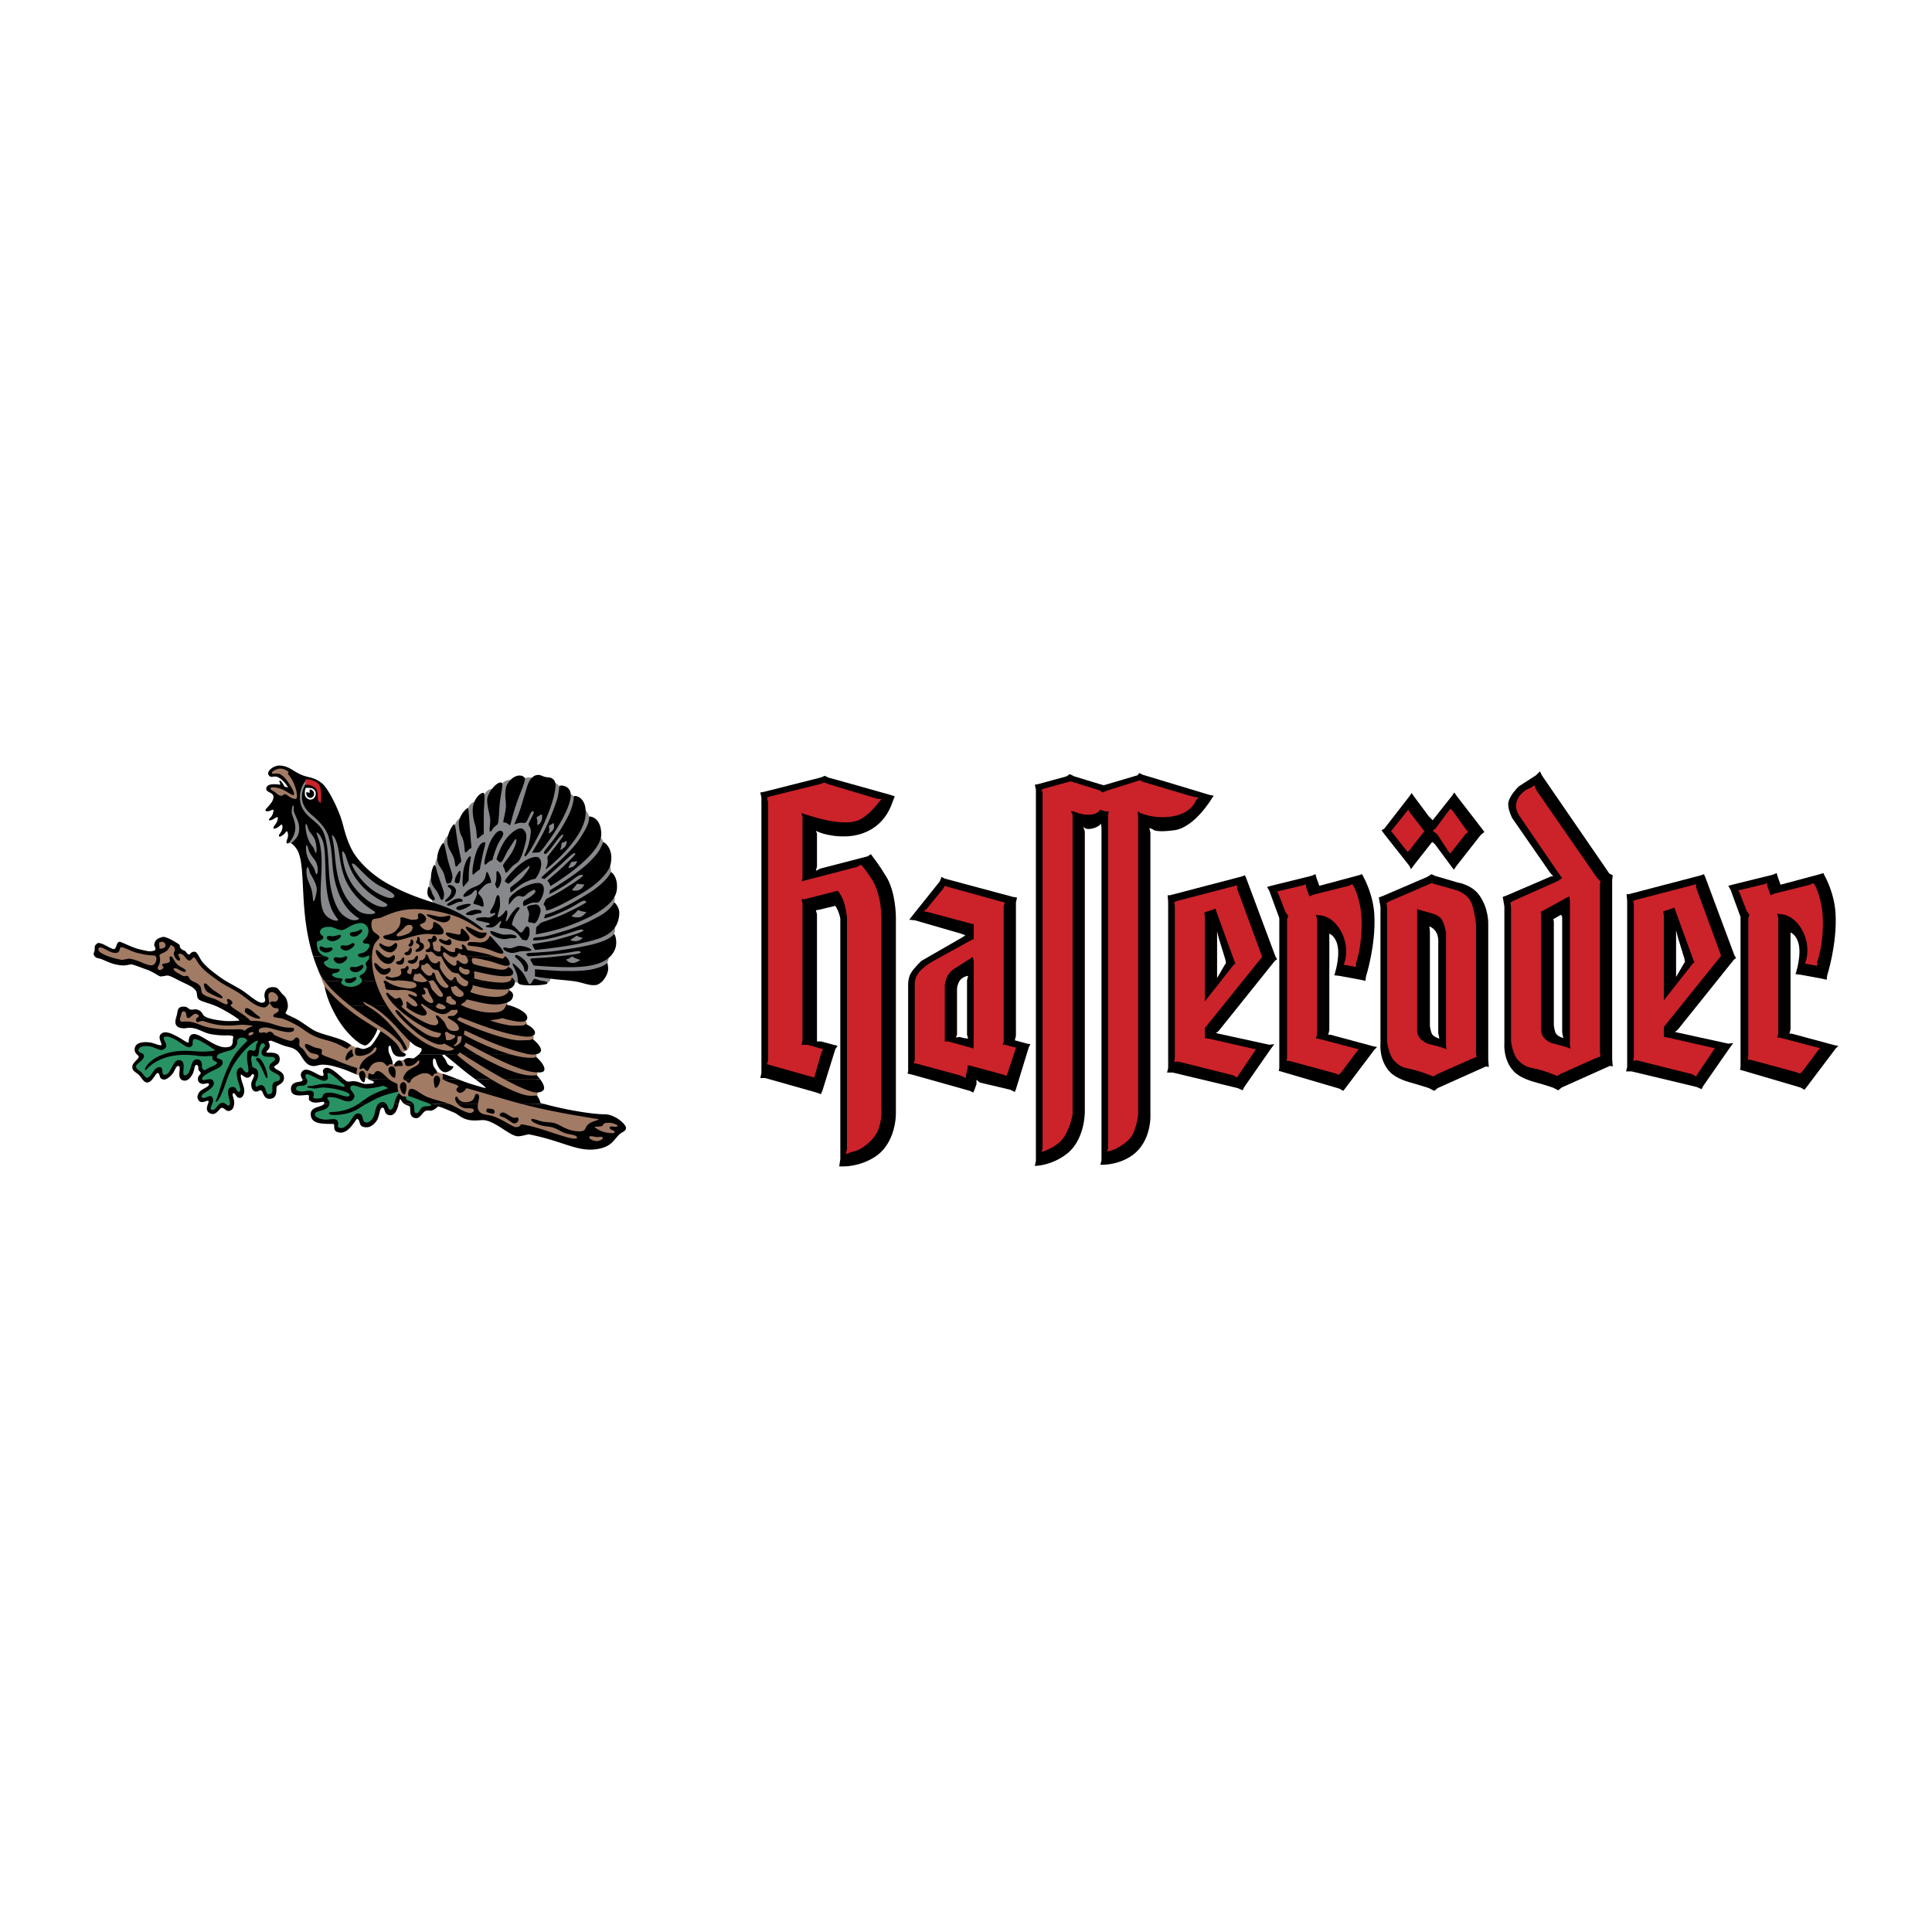 <svg xmlns="http://www.w3.org/2000/svg" width="2500" height="2500" viewBox="0 0 192.756 192.756"><g fill-rule="evenodd" clip-rule="evenodd"><path fill="#fff" d="M0 0h192.756v192.756H0V0z"/><path d="M80.382 90.021l.011.077v13.693l-.01.08.185.039.089.014 1.165.332.388.111c.209.061.298.262.201.457l-.153.305-.713 2.467a.335.335 0 0 1-.399.223l-4.712-1.332a.332.332 0 0 1-.224-.4l.099-.344V80.099l-.104-.464c-.032-.145.073-.331.214-.377l.345-.115 4.991-1.231.355-.144a.8.8 0 0 1 .249.002l.371.16 4.777 1.428.47.052c.317.035.418.29.21.532l-.333.389c-.236.406-1.351 1.581-2.253 1.872-1.469.472-3.727-.116-5.208-.597v5.884l4.986-1.296.351-.201c.077-.044.286-.028.358.024 0 0 .32.235 1.126 1.465.564.861.823 1.913.943 2.729.123.829.107 1.448.107 1.448v18.774c.006.088.034.564-.04 1.16-.08.645-.285 1.482-.812 2.109-.613.73-1.206 1.119-1.659 1.328-.23.105-.42.16-.552.191a1.416 1.416 0 0 1-.177.031l-.512.205c-.292.117-.5-.055-.438-.363l.104-.523V91.556c-.014-.132-.127-1.145-.414-1.766a4.126 4.126 0 0 0-.286-.524l-3.096.755z" fill="#cc2229"/><path d="M76.521 79.564l.111.499v25.724l-.111.389 4.712 1.33.721-2.494.167-.334-.389-.109-1.164-.334h-.609l.11-.443V90.098l-.11-.388h.332l3.271-.832c.053-.013.285.312.499.776.333.721.443 1.885.443 1.885v23.062l-.111.555.554-.221s1.054-.057 2.218-1.441c.936-1.115.776-3.051.776-3.051V91.65s.056-2.384-.998-3.991c-.76-1.16-1.053-1.387-1.053-1.387l-.388.222-5.544 1.441s.11-.143.11-.388v-6.043c.012.004-.123-.392-.11-.388 1.445.5 4.004 1.271 5.544.776.987-.317 2.106-1.719 2.106-1.774l.333-.388-.499-.056-4.824-1.441-.388-.166-.377.153-5.001 1.233-.331.111zm-.665-.499l.332-.055 5.711-1.441.388-.167.333.167 6.154 1.718.499.167s-.166.388-.222.555c-.809 2.428-2.772 3.382-4.657 3.437-1.886.054-2.994-.555-2.994-.555l.11.276v3.271l-.11.443.443-.222 4.712-1.22.333-.222.277.388s.515.632 1.275 1.885c.942 1.552.942 3.991.942 3.991v19.626s.056 2.939-2.106 4.324c-1.569 1.006-3.161.943-3.161.943h-.388l.111-.721V91.65c-.043-.243-.055-.277-.166-.61s-.333-.665-.333-.665l-1.608.388-.331.055.11.388v12.695h.389l1.663.443-.222.332-1.275 4.104-.166.387-.443-.164-5.101-1.443h-.499l.11-.498V79.564l-.11-.499z"/><path d="M96.852 106.674l-.159.65v.236c0 .279-.206.41-.458.297l-.586-.268-4.077-1.102-.484-.107a.313.313 0 0 1-.231-.438l.088-.219v-7.705s.004-.172.076-.418c.067-.23.196-.535.44-.834.28-.342.671-.641.978-.847.314-.211.561-.342.561-.342l3.712-2.05.11-.046v-1l-4.343-1.179-.369-.053c-.351-.05-.433-.352-.157-.573l.25-.2 1.674-2.052.095-.189c.062-.125.26-.207.392-.163l.333.111 5.196 1.436.436.109c.176.044.283.23.232.403l-.098.345v13.481l.691.184.268.055c.18.035.295.217.25.395l-.059.234-.783 2.35-.113.287a.335.335 0 0 1-.422.18l-.26-.104-3.183-.864zm-.031-10.668l-1.497.961a1.478 1.478 0 0 0-.504.557c-.139.238-.218.701-.234.805v5.242l.095.02 2.14.59v-8.175z" fill="#cc2229"/><path d="M92.155 90.929l.388.056 4.324 1.164.277.056v1.497l-.277.11-3.715 2.051s-.942.5-1.441 1.109c-.422.516-.443 1.053-.443 1.053v7.762l-.111.277.499.111 4.103 1.109.61.275v-.275l.167-.666v-.332l.333.055 3.271.887.277.111.111-.277.775-2.328.057-.223-.277-.055-.832-.223h-.223l.111-.277V90.43l.111-.388-.443-.111-5.212-1.441-.332-.111-.111.221-1.718 2.107-.279.222zm1.774-3.437l.333.167 6.82 1.83.387.055-.109.499v13.305l-.111.443.221.057.998.277.334.055-.168.332-1.273 4.158-.111.277-.443-.221-3.051-.721-.332-.277v.443l-.221.609-.111.223-.333-.168-5.71-1.607-.499-.111.056-.275V98.36s-.056-.723.277-1.275c.333-.555 1.053-1.221 1.053-1.221l4.047-2.329.333-.222-.443-.166-4.602-1.331-.554-.056.388-.499 2.661-3.326.163-.443zm.333 16.41v-5.6s.085-.611.277-.941c.176-.307.322-.465.61-.666l1.553-.998.332-.222.111.388v8.482l-.055.277-.278-.111-2.218-.609h-.332zm2.328-6.541s-.665.055-.942.664c-.154.34-.166.609-.166.609v4.602l-.111.279.388-.057.388.111.443.055-.11-.389v-5.432l.11-.442z"/><path d="M107.338 81.387v29.779a6.38 6.38 0 0 1-.271 1.104c-.191.578-.516 1.314-1.043 1.842-.4.398-.912.682-1.309.861a5.423 5.423 0 0 1-.717.273c-.309.088-.498-.109-.396-.414l.094-.283V79.127l-.088-.219a.333.333 0 0 1 .182-.421l.275-.111 2.252-.621.387-.11c.014-.004.164-.004.178 0l.393.112 2.498.777.082.04.188.125.242-.104 3.006-.947.33-.11a.826.826 0 0 1 .248.018l.307.154 4.99 1.48.471.053c.334.037.432.312.193.55l-.227.225c-.02.05-.049.12-.094.203a2.48 2.48 0 0 1-.447.592c-.445.441-1.195.887-2.422 1.014a6.462 6.462 0 0 1-2.76-.323v29.676s-.045.494-.189 1.07c-.141.553-.395 1.273-.855 1.703-.635.588-1.211.9-1.637 1.066a3.06 3.06 0 0 1-.516.152 1.356 1.356 0 0 1-.217.031c-.262.008-.404-.176-.322-.426l.096-.283V81.338l.006-.07-.373-.104a1.276 1.276 0 0 1-.098.094c-.203.171-.523.314-1.02.348a3.51 3.51 0 0 1-1.23-.159l-.187-.06z" fill="#cc2229"/><path d="M103.908 78.788l.111.277v35.537l-.111.334s1.166-.334 1.885-1.055c.949-.947 1.221-2.715 1.221-2.715V81.283l-.166-.333h.277s.775.388 1.607.333c.887-.059.998-.499.998-.499l.553.167h.334l-.055.388v33.208l-.111.332s.955-.043 2.162-1.164c.775-.721.941-2.549.941-2.549V81.449l-.054-.499.277.166s1.219.555 2.826.388c2.318-.239 2.719-1.663 2.719-1.663l.275-.277-.498-.056-5.045-1.497-.334-.167-.332.111-2.994.942-.387.167-.334-.222-2.494-.776-.389-.111-.387.111-2.219.61-.276.112zm-.664-.499l.332-.056 2.828-.776.332-.222.443.222 2.551.776.389.111.387-.111 2.994-.887.166-.222.332.167 6.598 1.995.5.111-.166.222s-1.719 2.938-3.77 3.215c-2.053.277-2.164-.111-2.164-.111l-.332-.111.111.443v27.998s.221 2.826-1.885 4.268c-1.447.99-3.105.889-3.105.889l.111-.445V82.558l-.055-.388s-.168.333-.889.5c-.721.166-.887-.222-.887-.222l.166.499v28.052s0 2.717-1.773 4.104c-1.582 1.236-3.215 1.219-3.215 1.219l.109-.498V78.788l-.108-.499z"/><path d="M117.4 89.565l5.555-1.444.381-.109c.23-.066.412.071.412.312v.275l2.365 6.437.113.337a.587.587 0 0 1-.055.306l-.223.277-5.418 6.73v.604l.125.018 4.383.998.322.055c.273.045.371.268.217.5l-.223.332-1.496 2.219-.158.262a.333.333 0 0 1-.438.115l-.35-.199-5.436-1.359-.266.045c-.246.041-.41-.119-.375-.365l.053-.365V90.398l-.053-.365c-.018-.13.094-.312.219-.353l.346-.115zm3.662 1.513l-.551.184.018.121.002 7.594 2.307-2.926.006-.072-1.777-4.888-.005-.013z" fill="#cc2229"/><path d="M117.16 89.987l.055.388v15.191l-.055.387.332-.055 5.543 1.387.389.221.166-.277 1.498-2.217.221-.334-.332-.055-4.381-.998-.387-.055v-.998l5.488-6.819.221-.278-.109-.332-2.385-6.487v-.333l-.389.11-5.543 1.442-.332.112zm-.666-.665h.221l7.207-1.885.277-.111.111.222 2.939 7.873.166.277-.223.166-5.6 6.986-.277.221.5.111 4.822 1.053.5-.055-.332.443-2.662 3.826-.166.332-.5-.223-6.486-1.551h-.553l.109-.445V89.987l-.053-.665zm3.658 1.718l.832-.277.277-.111.111.333 1.773 4.878.111.277-.166.111-2.883 3.658v-8.482l-.055-.387zm1.442 2.55l-.166-.666v4.657l.775-1.33.111-.166-.055-.333-.665-2.162z"/><path d="M131.701 103.338l3.5.916.443.109c.27.068.348.301.174.518l-.223.277-1.49 1.988-.307.311c-.059.061-.266.104-.344.074l-.428-.16-4.436-1.203h-.234a.312.312 0 0 1-.318-.379l.051-.305V91.706l.016-.103.061-.176-.182-.254-.039-.071-.66-1.704-.16-.319c-.105-.213-.006-.416.227-.463l.277-.055 2.295-.546.254-.103c.248-.099.445.035.445.301v.22l.203.56.066-.025 3.562-.895.301-.15c.117-.059.324-.01.402.095l.168.221c.037.063.758 1.39.84 3.397.102 2.497-.438 4.174-.555 4.506v.33c0 .217-.168.357-.381.32l-1.219-.223a.314.314 0 0 1-.25-.422l.111-.332s.025-.079.051-.218a3.8 3.8 0 0 0-.467-2.62c-.43-.731-.916-1.058-1.275-1.207a1.737 1.737 0 0 0-.441-.121l-.008 11.532-.012.078-.018.079z" fill="#cc2229"/><path d="M130.299 88.213l-.277.111-2.328.554-.277.056.166.333.666 1.719.275.388-.109.333v13.804l-.057.334h.277l4.49 1.219.445.166.277-.277 1.496-1.996.221-.277-.443-.109-3.604-.943h-.221l.111-.443V91.706l-.111-.443.277.055s1.232-.087 2.162 1.497c.941 1.608.443 3.104.443 3.104l-.111.333 1.221.221v-.387s.664-1.719.553-4.436c-.078-1.939-.775-3.215-.775-3.215l-.166-.222-.332.167-3.549.887-.389.167-.109-.333-.223-.61v-.278h.001zm5.599-.998l.166.333s.941 1.666 1.055 3.715c.164 3.049-.832 6.154-.832 6.154l-.057.443-.498-.111-2.107-.387-.5-.057s.355-1.054.389-2.107c.057-1.718-.887-2.051-.887-2.051V102.793l-.111.443h.223l4.324 1.166.332.055-.275.277-2.885 3.824-.221.277-.389-.221-5.656-1.664-.387-.109.055-.279V91.595l-.998-2.717-.221-.388.389-.111 4.047-.999.389-.166.109.388.277.776 3.936-1.054.333-.109z"/><path d="M140.934 80.878l1.326 1.713.117.175c.061.091.049.303-.02.387l-.279.333-1.17 1.503-.234.237a.32.32 0 0 1-.479-.022l-.279-.336-1.211-1.541-.154-.153c-.098-.099-.113-.311-.029-.423l.17-.226 1.334-1.667.221-.277c.164-.203.398-.188.531.036l.156.261zM145.164 80.666l1.404 1.96.148.146a.317.317 0 0 1-.027.482l-.248.198-1.375 1.759-.18.181c-.156.158-.377.135-.5-.051l-1.244-1.893-.398-.299c-.188-.141-.189-.366-.008-.513l.244-.195 1.254-1.689.225-.282a.32.32 0 0 1 .484-.027l.221.223z" fill="#cc2229"/><path d="M140.5 80.784l-.223.277-1.33 1.663-.166.222.166.167 1.219 1.552.279.333.221-.222 1.164-1.497.277-.333-.111-.166-1.33-1.719-.166-.277zm4.213-.111l-.221.277-1.275 1.719-.277.222.443.332 1.275 1.94.166-.166 1.387-1.774.275-.222-.166-.166-1.385-1.94-.222-.222zM142.883 84l-.166.222-1.662 2.106-.277.388-.166-.333-2.496-3.16-.277-.388.277-.166 2.496-3.216.221-.333.277.388 1.441 1.94.389.388 1.885-2.384.277-.388.221.333 2.439 3.16.334.443-.389.333-2.385 3.049-.277.388-.166-.221-1.719-2.329-.277-.22z"/><path d="M138.447 89.654l4.141-1.793.096-.048a.813.813 0 0 1 .246-.018l.334.111 2.148.606s.223.062.516.221c.281.152.643.401.93.783.301.402.477 1.113.578 1.659.107.571.15 1.071.15 1.071l.002 12.797.053.365c.016.123-.092.307-.207.35l-.445.166-3.459 1.539-.375.213a.717.717 0 0 1-.273.023l-.449-.17s-.914-.377-1.719-.537c-.875-.176-1.217-.309-1.828-.92-.342-.342-.539-.885-.652-1.293-.117-.428-.16-.781-.16-.781l-.004-13.33-.053-.539a.484.484 0 0 1 .154-.31l.276-.165zm3.264 1.483l-.002 11.451c0 .004-.037.459.164.738.191.27.588.455.672.49l1.268.332.133.049V93.066c-.029-.15-.178-.885-.383-1.172-.201-.281-.695-.426-.711-.43l-1.141-.327z" fill="#cc2229"/><path d="M138.338 90.098l.055.554v13.305s.166 1.332.721 1.887.832.664 1.664.83c.832.168 1.773.555 1.773.555l.443.166.389-.221 3.492-1.553.443-.166-.055-.389V92.26s-.166-1.885-.666-2.551c-.498-.665-1.275-.887-1.275-.887l-2.162-.61-.332-.111-.111.055-4.102 1.774-.277.168zm4.49-2.883l.332.166 2.273.666s1.402.203 2.162 1.275c.943 1.33.887 2.827.887 2.827v13.583l.057.721-.277-.055-4.824 2.16-.332.277-.555-.277s-.832-.275-1.441-.443c-.609-.166-1.787-.48-2.439-1.164-1.109-1.164-.941-2.826-.941-2.826V90.486l-.168-.942.443-.167 4.381-1.885.442-.277zm-1.441 3.493l.389.111 1.164.333s.609.167.887.555.443 1.331.443 1.331v11.255l.057.387-.611-.221-1.275-.332s-.553-.223-.83-.609c-.277-.389-.223-.943-.223-.943V90.708h-.001zm1.22 1.718l.055.499v9.425s.055.555.223.832c.166.277.719.443.719.443l-.109-.555v-9.037s.055-.61-.223-1.053c-.278-.443-.665-.554-.665-.554z"/><path d="M150.811 89.598l4.496-2.001.092-.065-.137-.185-3.941-5.771a2.28 2.28 0 0 1-.389-1.1c-.068-.889.732-1.863 1.619-2.148l.346-.247c.191-.137.408-.071.492.15l.15.406 6.061 8.758.312.312a.59.59 0 0 1 .088.292l-.049.246v16.744l.051.365c.02.123-.09.305-.205.35l-.443.166-3.461 1.539-.373.213a.691.691 0 0 1-.275.021l-.447-.168s-.916-.377-1.721-.539c-.875-.174-1.217-.309-1.828-.92-.342-.34-.539-.885-.652-1.293a6.041 6.041 0 0 1-.16-.779l-.004-13.331-.053-.538c-.008-.081.086-.269.156-.31l.275-.167zm5.498 14.543V89.95l-2.02 1.1-.215.108v11.376c-.002.004-.039.457.16.738.193.27.59.453.674.49l1.266.33.135.049z" fill="#cc2229"/><path d="M150.701 90.042l.055.554v13.306s.166 1.33.721 1.885.832.666 1.664.832 1.773.555 1.773.555l.443.166.389-.223 3.492-1.551.443-.168-.055-.387V88.213l.055-.277-.332-.333-6.098-8.815-.168-.443-.387.277c-.797.229-1.498 1.109-1.443 1.83.043.553.334.942.334.942l3.936 5.766.334.443-.389.277-4.49 1.996-.277.166zm4.268-2.605l-.332-.389-3.77-5.433s-.434-.861-.389-1.441c.062-.784 1.055-1.719 1.055-1.719l1.719-1.108.387-.388.223.443 6.707 9.758.334.166-.057.499v17.851l.057.723-.277-.057-4.824 2.162-.332.277-.555-.277s-.832-.277-1.441-.443-1.787-.48-2.439-1.164c-1.107-1.164-.943-2.828-.943-2.828V90.43l-.164-.942.443-.167 4.379-1.885h.219v.001zm-1.274 3.548l.443-.222 1.996-1.109.443-.221.055.499v14.303l.057.389-.611-.221-1.275-.334s-.555-.221-.83-.609c-.277-.389-.223-.943-.223-.943v-11.42l-.055-.112zm1.274.721l.057.222v10.368s.055.555.221.832c.168.277.721.443.721.443l-.109-.555V91.483l-.111-.221-.779.444z"/><path d="M163.193 89.455l5.555-1.445.381-.109c.23-.065.412.071.412.312v.275l2.367 6.438.111.337a.546.546 0 0 1-.055.305l-.221.278-5.418 6.731v.602l.123.018 4.385 1 .322.053c.273.045.369.27.217.5l-.223.332-1.498 2.219-.156.264a.336.336 0 0 1-.439.113l-.348-.199-5.436-1.359-.268.045c-.244.041-.408-.119-.373-.365l.053-.365V90.287l-.053-.365c-.02-.13.092-.312.219-.354l.343-.113zm3.664 1.512l-.551.184.016.121.004 7.594 2.305-2.925.008-.072-1.777-4.887-.005-.015z" fill="#cc2229"/><path d="M162.953 89.876l.055.387v15.191l-.055.389.334-.057 5.543 1.387.389.221.166-.277 1.496-2.217.223-.332-.334-.057-4.379-.996-.389-.057v-.998l5.488-6.819.223-.277-.111-.333-2.383-6.487v-.333l-.389.111-5.543 1.441-.334.113zm-.666-.666h.223l7.207-1.885.277-.111.111.222 2.938 7.873.166.277-.221.166-5.6 6.986-.277.221.498.111 4.824 1.055.498-.057-.332.443-2.66 3.826-.166.332-.5-.221-6.486-1.553h-.555l.111-.443V89.876l-.056-.666zm3.66 1.719l.832-.277.277-.11.109.332 1.775 4.879.109.277-.166.111-2.883 3.66v-8.483l-.053-.389zm1.442 2.55l-.166-.666v4.657l.775-1.33.111-.167-.055-.332-.665-2.162z"/><path d="M177.719 103.227l3.5.916.441.111c.27.066.348.299.174.516l-.221.277-1.492 1.988-.307.312c-.059.059-.266.104-.342.074l-.43-.162-4.436-1.203h-.232a.313.313 0 0 1-.32-.379l.051-.305V91.595l.018-.103.059-.176-.182-.254-.039-.071-.66-1.704-.158-.319c-.107-.212-.008-.416.227-.462l.275-.056 2.295-.547.254-.102c.248-.099.445.034.445.301v.22l.203.561.066-.025 3.562-.895.301-.15c.117-.059.324-.01.404.095l.166.222c.037.062.758 1.39.84 3.396.104 2.496-.438 4.174-.553 4.505v.332c0 .215-.17.357-.383.318l-1.219-.223a.314.314 0 0 1-.25-.42l.111-.333s.025-.079.053-.218a3.82 3.82 0 0 0-.469-2.62c-.43-.731-.916-1.058-1.273-1.207a1.78 1.78 0 0 0-.443-.122l-.008 11.532-.01.078-.018.079z" fill="#cc2229"/><path d="M176.314 88.102l-.277.111-2.328.554-.277.056.166.333.666 1.718.277.388-.111.333v13.804l-.055.334h.275l4.492 1.219.443.166.277-.275 1.496-1.996.223-.277-.445-.111-3.602-.941h-.223l.111-.445V91.595l-.111-.444.277.056s1.232-.087 2.162 1.497c.941 1.608.443 3.104.443 3.104l-.111.333 1.221.223v-.389s.664-1.718.555-4.435c-.08-1.939-.777-3.215-.777-3.215l-.166-.222-.332.166-3.549.887-.389.167-.109-.333-.223-.609v-.279h.001zm5.6-.998l.166.333s.941 1.666 1.055 3.714c.166 3.049-.832 6.154-.832 6.154l-.057.443-.498-.111-2.107-.387-.498-.057s.354-1.053.387-2.106c.057-1.718-.887-2.051-.887-2.051v9.648l-.111.443h.223l4.324 1.164.332.055-.275.277-2.883 3.826-.223.277-.389-.223-5.654-1.662-.389-.111.055-.277v-14.97l-.996-2.716-.223-.388.389-.111 4.047-.998.389-.167.109.388.277.776 3.938-1.053.331-.11z"/><path d="M35.304 86.048a.963.963 0 0 1 .24.166c.164.143.378.368.633.628.506.512 1.167 1.144 1.937 1.518.398.194.727.382.955.54.115.079.21.155.277.223.057.058.128.143.125.24a.343.343 0 0 1-.242.33c-.128.044-.292.037-.463.002-.347-.07-.8-.264-1.255-.527-1.536-.887-2.69-2.816-2.482-3.068.081-.099.196-.085.275-.052z" fill="#87888b"/><path d="M34.052 84.879a.154.154 0 0 1 .159-.064c.044.009.08.033.103.051.024.02.049.045.071.071.085.1.178.26.22.387.457 1.383.709 2.001 1.596 2.974.565.621 1.192 1.041 1.679 1.329.246.145.455.256.602.342.073.042.138.083.185.12a.418.418 0 0 1 .067.066.179.179 0 0 1 .037.123c-.02.199-.201.299-.393.326-.199.028-.462-.007-.765-.114-.607-.216-1.402-.733-2.217-1.707-.362-.433-1.141-1.481-1.352-3.314a2.727 2.727 0 0 1-.028-.462c0-.037.006-.086.036-.128z" fill="#87888b"/><path d="M33.345 83.318c.068.066.134.168.197.291.126.25.251.621.335 1.069.076.411.133.825.206 1.244.072.414.16.833.299 1.259.275.845.753 1.72 1.717 2.64.468.446.819.681 1.052.827.123.077.215.131.275.177.062.048.141.123.129.239-.008.084-.069.135-.113.161a.576.576 0 0 1-.169.064c-.126.03-.292.044-.47.038-.354-.013-.792-.104-1.105-.334-1.764-1.299-2.233-3.457-2.408-5.578a14.273 14.273 0 0 0-.204-1.551c-.031-.161-.059-.277-.074-.354a1.197 1.197 0 0 1-.019-.097c-.014-.1.038-.143.058-.157.12-.078.238.007.294.062zM31.635 82.939a.276.276 0 0 1 .141.06c.074.055.157.148.237.263.162.231.334.579.41.968.081.414.117.901.139 1.43.021.522.029 1.086.053 1.664.049 1.152.166 2.337.59 3.334.141.33.305.575.432.749.065.09.12.161.156.214a.476.476 0 0 1 .05.087.17.17 0 0 1-.001.15c-.059.107-.184.127-.271.128a1.096 1.096 0 0 1-.336-.06 1.983 1.983 0 0 1-.744-.442c-.595-.575-.655-1.655-.622-2.829.034-1.182.17-2.533.033-3.738a6.192 6.192 0 0 0-.281-1.308c-.048-.142-.091-.248-.12-.325-.016-.044-.029-.079-.036-.106a.214.214 0 0 1-.001-.127.166.166 0 0 1 .171-.112zM30.826 86.446c.135.196.144.434.243.645.485 1.02.84 1.214.531 2.427-.042.165-.116.513-.323.526-.212.013-.239-.946-.287-1.135-.148-.589-.764-1.721-.494-2.324.049-.111.209-.316.33-.139z" fill="#87888b"/><path d="M30.729 84.263c.141.215.157.484.268.715.186.385.515.682.684 1.073.132.308.213.796.092 1.119-.046.125-.233.29-.334.111-.118-.211-.144-.461-.268-.671-.398-.672-.697-.959-.762-1.809-.011-.149-.045-.584.185-.596.035-.002.115.027.135.058zM30.591 78.33c-.116.185-.355.085-.377 1.232-.012.654.417 1.149.819 1.507.1.089.245.212.413.363.169.154.36.335.549.541.375.409.749.918.906 1.48.15.538.232 1.012.285 1.458.052.442.075.856.108 1.277.063.832.163 1.683.596 2.828.383 1.011.913 1.633 1.332 2.009.21.189.394.317.519.402.067.045.119.079.15.104.14.11.077.214.018.251-.44.28-.928.136-1.287-.062a2.915 2.915 0 0 1-.691-.536c-.425-.492-.819-1.354-1.07-2.696-.16-.855-.176-1.956-.253-3.012-.077-1.054-.214-2.031-.6-2.677-.135-.227-.331-.425-.558-.627-.23-.205-.484-.404-.72-.627-.483-.456-.93-1.013-.909-1.918.028-1.213.372-1.439.65-1.834.001-.024.157.548.12.537zM42.991 89.157c-.074-.434-.217-.682-.155-1.119.086-.61.419-.562.553-.979.143-.448-.045-.758.106-1.199.192-.562.584-.632.773-1.132.152-.401-.247-.349.189-1.083.195-.328.54-.378.76-.723.215-.336.077-.606.336-.965.272-.376.583-.461.871-.833.248-.318.243-.604.528-.89.337-.337.718-.264 1.079-.576.299-.259.308-.567.632-.795.356-.251.693-.105 1.069-.326.311-.182.369-.452.691-.612.448-.222.785-.03 1.278-.114.395-.067.601-.214 1.001-.237.606-.035.93.192 1.522.326.528.119.904.014 1.349.319.318.218.329.527.644.749.3.212.567.146.874.349.498.328.525.775.929 1.213.231.251.47.303.626.612.444.878.295 1.17.715 1.796.242.36.513.465.726.843.332.587.137 1.053.352 1.692.15.445.402.639.479 1.107.125.753-.154 1.22-.004 1.975.098.492.483.719.411 1.218-.114.791-.177.892-.181 1.469-.004.646.295 1.004.202 1.642-.099.673-.617.916-.725 1.587-.083.517.188.835.061 1.342-.401 1.6-4.874 1.033-5.242 1.066-.559.049-.318 1.068-.884 1.195-.637.143-1.015.223-1.67.191a4.756 4.756 0 0 1-1.117-.176 4.818 4.818 0 0 1-.641-.203c-2.289-.893-1.539-3.688-3.377-5.319-1.519-1.347-3.941-.548-4.579-2.476-.114-.35-.119-.567-.181-.934z" fill="#87888b"/><path d="M30.417 77.724c.648-.121 1.306.183 1.57.627.245.411.256 1.866 0 1.851-.581-.036-.178-1.061-.513-1.478-.233-.291-.546-.319-.928-.312l-.129-.688z" fill="#cc2229"/><path d="M30.668 82.145c.144.222.167.488.295.713.068.121.175.234.259.347.364.489.562 1.165.473 1.777-.015.103-.064.249-.196.244-.167-.006-.285-.524-.397-.672-.439-.576-.639-1.111-.727-1.828-.018-.148-.089-.634.154-.646.041-.003.116.029.139.065zM28.67 84.134c.271-.132.661-.904.698-1.525.033-.55-.278-.987-.356-1.505-.023-.153.007-.888.273-.812.23.064.078.476.121.654.061.253.217.504.317.745.456 1.092.25 1.925-.642 2.438-.449.007-.411.005-.411.005z" fill="#87888b"/><path d="M40.194 102.465c-2.152-1.906-3.236-4.525-3.227-6.778.003-.893.167-1.475.368-1.747.05-.067.294-.37.294-.409 0-.031-.212-.142-.259-.19-.047-.049-.334-.289-.375-.475-.104-.484-.164-.933-.072-1.133.039-.085.223-.168.3-.199.074-.03.777-.171.888-.22 1.402-.626 2.328-.864 3.854-.787 1.455.073 3.246.532 4.21.999.074.036.328.227.642.383.316.158.711.382 1.096.684a.574.574 0 0 0 .13.079c.042.017.08.027.122.042.103.037.218.101.412.296.26.261.343.463.368.623.012.073.71.949.848 1.064.273.229.442.298.58.579.101.206.086.322.043.424l-.025.056c-.006.014-.012.028-.016.044-.006.024.175.296.175.296.094.062.2.146.244.35a.3.3 0 0 1-.057.232c-.02.029-.087.449-.024.461.14.025.326.07.427.275.12.238-.042.459-.169.607-.065.076-.201.451-.179.516a.858.858 0 0 1 .055.24c.011.154-.071.33-.145.479-.038.074-.133.588-.118.625.038.088.079.197.006.342a.171.171 0 0 0-.005.068c.001.047.008.107.016.18.018.156.183.766.259.795.156.059 1.036.281 1.224.354.185.074.36.17.431.316.128.266-.034.484-.157.631 0 0 .645.631.729.688a.32.32 0 0 1 .161.266.241.241 0 0 1-.073.172.67.67 0 0 1-.154.119c-.113.07.132 1.076.257 1.166.121.09.232.199.251.338.016.117-.044.217-.112.295a1.594 1.594 0 0 1-.117.115c-.041.035-.077.781 0 .861.15.154.324.346.317.562a.393.393 0 0 1-.118.268c-.031.031-.145.939-.085 1.066.115.242.236.508.219.693-.018.18-.135.287-.306.332-.162.043-.38.033-.636-.014-.513-.096-1.224-.35-2.045-.709-1.847-.949-4.688-2.896-5.158-3.424a.165.165 0 0 0-.054-.021 2.254 2.254 0 0 0-.208-.055c-.177-.039-.412-.082-.664-.129-.511-.094-1.087-.199-1.381-.301-.349-.119-.799-.463-1.206-.805-.361-.303-.701-.553-.922-.732-.022.07-.044.105-.067.215-.05.234-.097.523-.119.725a.746.746 0 0 1-.208.459c-.023.082-.088.129-.174.133-.197.113-.453.15-.517.105a1.216 1.216 0 0 1-.322-.348l-.097-.152a.593.593 0 0 0-.077-.1c-.639-.6-1.021-.932-1.495-1.26l-.014-.217-.306-.205-.255.08c-.58-.381-1.024-.654-1.808-1.223-1.325-.961-1.924-1.527-3.067-2.746l-.104-.232a90.328 90.328 0 0 1-.633-1.658l.083-.035c.841 1.959 4.105 4.254 6.29 5.582.476.289.86.598 1.14.848.278.248.454.438.513.492.126.119.217.236.286.348.067.107.113.209.153.297s.069.146.103.186a.136.136 0 0 0 .105.057c-.025-.002 0-.02.023-.039-.021-.34-.871-1.516-1.878-2.562-.526-.547-1.105-.906-1.503-1.18-.2-.139-.719-.459-.738-.473-.076-.061-.269-.418-.318-.486l.174-.176c.209.105.36.164.604.287.18.09.414.203.753.432a9.6 9.6 0 0 1 1.305 1.021c.43.402.827.963 1.176 1.117.074.031.193-.092.133-.145zM29.219 79.197l-.003-.027a.955.955 0 0 0-.079-.228 4.96 4.96 0 0 0-.289-.52c-.171-.279-.489-.79-.915-1.048-.113-.069-.285-.077-.465-.071-.091.003-.174.007-.236.005a.393.393 0 0 1-.106-.015.174.174 0 0 1-.115-.104c-.041-.116.024-.217.082-.277a.964.964 0 0 1 .237-.17c.175-.094.397-.169.541-.178.399-.023.833.174 1.005.368a.152.152 0 0 1 .026.173c-.008.018-.019.031-.027.041-.011.034 0 .051.038.103s.085.113.139.188c.109.153.242.361.366.648.161.37.27.748.314 1.05a1.5 1.5 0 0 1 .013.401c-.013.102-.05.224-.155.281-.141.075-.513-.053-.743-.196-.087-.055-.176-.123-.259-.178a.435.435 0 0 0-.162-.081.06.06 0 0 0-.029.008.42.42 0 0 0-.062.043l-.043.033a.56.56 0 0 1-.055.035.304.304 0 0 1-.157.039.738.738 0 0 1-.394-.132 1.654 1.654 0 0 1-.156-.119l-.15-.129a1.005 1.005 0 0 0-.134-.091c-.053-.031-.108-.06-.157-.087a.97.97 0 0 1-.143-.091c-.034-.028-.098-.086-.095-.175.005-.128.096-.201.189-.234a.84.84 0 0 1 .316-.029c.233.016.529.089.803.192.125.047.256.115.383.188.124.071.244.147.353.215.103.063.196.119.272.152l.052.017zM61.299 112.621c.56.322.108.658-.354.633-.489-.027-1.412-.246-1.738-.645-.115-.141-.058-.338.121-.387.198-.053.41.002.607-.051.451-.764 2.226-.148 1.849.291-.122.143-.308.173-.485.159zM58.856 113.166c.236-.043.521.07.764.076.234.004.485-.115.661.119a.305.305 0 0 1-.003.369.665.665 0 0 1-.225.186 1.065 1.065 0 0 1-.582.133c-.301-.031-.96-.232-.875-.641a.316.316 0 0 1 .26-.242zM24.68 102.967c.2-.213.776-.342.814.076a.332.332 0 0 1-.114.279.427.427 0 0 1-.089.064c-.626.344-.866-.15-.611-.419zM19.764 101.752c.484-.186 2.163.354 2.881.367.861.016 1.732-.191 2.586.023.146.037.227.275.098.373-.217.162-.46.205-.681.387-.188.154-3.363-.098-3.767-.172-.722-.131-1.366-.537-2.101-.605-.295-.027-.656.088-.908-.094-.509-.365.621-2.443.937-.68.363-.252.666-.662 1.116-.229.091.088.178.258.088.379-.05.069-.246.206-.249.251zM27.213 100.115c-.115.057-.213.152-.35.133-.263-.037-.278-.697-.29-.902-.023-.416.398-.668.771-.525.85.322.805 1.445-.131 1.294zM15.698 94.52c-.001-.101 0-.19-.026-.289-.157-.586 1.067-.688 1.047.102-.014.527-1.013.773-1.021.187zM15.213 96.503c-.754.112-1.589-.697-2.312-.658-.265.015-.522.138-.79.119-.521-.036-1.826-.468-2.246-.807-.56-.45-.218-1.13.767-.612.25.131.732.415 1.013.31.12-.045.105-.429.329-.533.123-.058.262-.008.383.026.456.125.871.394 1.334.514.61.16 1.193.171 1.795.287.527.101.37 1.258-.273 1.354z" fill="#a27b65"/><path d="M32.052 93.522c-.176-.149-.333-.299-.323-.549.047-1.202 1.774-.487 2.323-.379.092.019 1.422-.678 1.936-.704 1.172-.056 1.148 1.365.488 2.013 1.176.383.329 1.282-.447 1.412.309.031.813-.378.909.036.055.239.056.452-.108.625-.033.036-.157.161-.146.196.208.615-.038.955-.558 1.266 1.281 1.338-3.032 1.619-2.224.361-.627-.053-1.626-.637-.478-.924-.451-.074-2.107-.666-1.002-1.192-.067-.195-1.021-.197-1.013-1.585.003-.463.444-.36.643-.576zM39.623 109.826c-.125.35-.174 1.08-.675 1.098-.48.016-.369-.789-.785-.766-.736.041-.442 2.215-1.667 2.031-.663-.1-.335-.877-.771-.9-.323-.018-1.392 2.393-2.203 1.117-.016-.166.009-.309-.029-.482-.122-.135-2.273.229-2.281-.734-.005-.551.842-.529 1.198-.74.662-.393-.401-1.107.297-1.18.552-.057 2.13.57 2.36.287.257-.316-.965-1.502.172-1.461.466.016.884.311 1.357.301.406-.008 1.516-.293 1.749-.246.556.115 1.493.543 1.493.543l.139.42c-.001-.001-.32.618-.354.712zM40.431 109.217c.535-.121 1.001.137 1.507.344.273.109 1.041.324 1.202.537.388.51-.712.451-.881.533-.243.121-.302.729-.81.617-.523-.115-.149-.812-.437-1.084-.317-.301-.61-.074-.711-.67.101-.039.13-.277.13-.277z" fill="#299264"/><path d="M34.133 108.607c1.095.311 1.299 1.102.392.984-.613-.078-1.451-.557-2.061-.307-.052.076-.085.158-.12.242-.133.318-1.01.373-1.229.131-.116-.129-.011-.4-.007-.547-.225-.266-1.747.338-1.762-.461-.015-.748.919-.396 1.064-.623.157-.242-.502-.973.171-1.047.418-.047 1.73.895 1.934.572-.265-1.697 1.472.17 1.865.449.335.238.264.719-.247.607zM27.451 108.146c-.234.389.193 1.094-.545 1.219-.156.025-.354-.031-.435-.182-.156-.293-.129-.551-.422-.732-.22.055-.557.336-.705.01-.21-.463.203-.807.219-1.26.002-.078-.039-.344-.119-.391-.103-.061-.208-.107-.315-.16-.159-.078-.706-1.809.363-1.443l.09-.049c.108-.396.053-1.137.573-1.273.316-.082.584.387.458.59-.088.141-.376.418-.307.598.135.352 1.33-.086 1.333.582.002.385-.674.59-.569.838.205.482 1.14.439 1.062 1.111a.509.509 0 0 1-.412.459c-.087.017-.196.025-.269.083z" fill="#299264"/><path d="M24.987 104.969l-.099.041c-.109.434.521 3.465-.848 1.736-.563.025.135 1.66.137 1.979.005.986-.87-.121-1.099-.049-.432.137.584 2.094-.418 1.809-.138-.041-.245-.213-.477-.26-.375.182-.62.836-1.079.707-.573-.162-.045-.908-.083-1.33l-.151-.025c-.515.186-1.52.139-.738-.582.266-.244.691-.391.908-.691.468-.648-.59-.352-.817-.355-1.089-.693 1.541-1.371 1.796-1.93-.044-.262-.617-.168-.583-.6.059-.727 1.483-.582 1.835-1.027.246-.312.197-1.086.729-1.066.382.014 1.286.279.681.799.26-.27.665-.521 1.052-.477.075.008.238.18.214.258-.053.172-.16.303-.197.484-.104.499-.102.747-.763.579z" fill="#299264"/><path d="M21.212 105.16c.197.1.164.256.185.438.104.117.286.184.409.295.371.336-.957.875-1.219 1.029-.71.418-.485-.998-.907-1.029-.676.295-.361 1.49-1.19 1.59-.254.031-.379-.152-.396-.383-.013-.178.014-.355.022-.533a2.132 2.132 0 0 0-.033-.451l-.203-.15c-.418.064-1.62 2.855-1.893.775-.519-.207-.845 1.141-1.326.986-.412-.133-.418-.33-.694-.602-1.182-1.166-.343-.721.204-1.752-.112-.221-.619-.182-.549-.635.191-1.238 2.105-.098 2.634-.232.446-.113-.792-1.533.559-1.27.799.156 1.305.852 2.03 1.053l.158-.08c.082-.215-.038-.439.174-.646.401-.395 2.013.768 2.366 1.021.105.074.168.283.021.361-.127.069-.241.116-.352.215z" fill="#299264"/><path d="M17.098 94.088l.676.607 1.007.761.695-.195.616.93s.79.732 1.113 1.025 1.072.709 1.072.709l2.094 1.254c.352.436 1 .852 1.517 1.064.372.152.486-.113.724-.307l.873.371.507.336v.58l1.016.496 2.503 1.484 3.104 1.07.354-.02.669.336.56.367 1.296-.723 1.582 1.859s.34.273.725-.213c.12-.152 1.299-.109 1.299-.109l.774-.184 1.537 1.252.735.316.368.424 5.517 1.76 6.058 1.465 4.133.801-1.094.535-1.471 2.037-5.046-1.523-1.123.254-2.418-1.258-1.397-.283-.937-.031-1.845-.885-3.72-1.172-1.18.229-.559-1.312-2.375-.707-.327.135-1.16-.428-.182-.311-3.227-1.213-1.183.307-1.492-1.646-1.793-.621-1.956-.375-.188-.848-.778-.596-3.601-2.059-1.042-.441-.607-1.023-1.033-.619-1.441-.697-1.233.074-.229-.551.22-1.332 1.293-1.156z" fill="#a27b65"/><path d="M32.388 98.438c1.022 1.141 1.667 1.736 2.887 2.666.886.676 1.932 1.248 2.385 1.57-.161.586-.869 1.676-1.266 1.625-.613-.078-1.827-1.246-2.571-2.428-.41-.65-1.174-2.006-1.435-3.433zM39.83 105.793c-.287.01-.592.434-.484.584.041.059.258-.008.422-.029.163-.023.397.084.414-.088.016-.182-.19-.473-.352-.467zM40.25 107.965c-.287.01-.357.328-.351.453.004.072.156.777.449.754.152-.014.217-.641.212-.811-.004-.181-.147-.402-.31-.396zM43.599 107.32c-.288.01-.34.33-.329.455.022.273.072.729.168.754.213.059.494-.539.471-.812-.015-.18-.148-.403-.31-.397zM36.089 106.844c-.276.08-.264.295-.263.42 0 .285.308.773.494.711.102-.033.123-.416.141-.643.015-.182-.132-.561-.372-.488zM39.009 106.4c-.276.082-.25.24-.25.365-.001.34.447.799.599.77.105-.02.109-.336.117-.562.011-.295-.193-.655-.466-.573zM35.127 104.709c.083.082.011.176.034.285.027.133.131.254.107.332-.031.1-.208.133-.342.217-.153.094-.226.283-.397.234-.139-.039-.027-.404.086-.621.122-.234.477-.482.512-.447z"/><path d="M37.966 102.879c.296.168.957.613 1.472 1.129.365.365.419.662.585.871.137.176.459.152.453.334-.008.229-.288.219-.515.221-1.037.01-.834-1.143-1.084-1.105-.135.021-.138.33-.105.543.035.229.149.4.248.654.089.23.208.541.129.629-.076.086-.18-.008-.282.037-.096.039-.115.125-.211.162-.109.041-.233-.412-.752-.412-1.015-.002-1.059.939-1.263.908-.182-.025-.219-.223-.39-.273-.12-.037-.181.113-.306.102-.194-.018.031-.576.345-.895.347-.354.521-.391 1.019-.736.21-.146.354-.506.192-.551-.192-.051-.253.434-.844.676-.334.135-.743.246-1.084.119-.16-.059-.153-.246-.158-.424-.005-.172.057-.396.261-.355.464.094.464.301 1.212-.082.262-.136.812-1.029 1.078-1.552zM13.583 106.465c.081.273.323.314.526.52.211.211.392.547.543.541.488-.02.63-1.037 1.257-1.059.498-.016.114.766.492.768.354.002.554-.391.755-.77h.445c-.121.158-.227.441-.364.629-.254.344-.648.635-.886.615-.538-.045-.337-.557-.582-.645-.265-.096-.582 1.074-1.177.924-.311-.078-.436-.436-.709-.717-.268-.277-.591-.342-.677-.717a.379.379 0 0 1-.011-.088l.388-.001zm1.27 0c-.251.234-.343.381-.377.281-.025-.07.002-.17.066-.283l.311.002zm3.468 0c-.009.414-.116.854.141.818.351-.047.461-.438.574-.82l.394.002c-.054.176-.094.42-.172.596-.129.291-.457.814-.901.752-.736-.102-.351-1.02-.442-1.348h.406zm1.833 0a.2.2 0 0 0 .008.072c.068.137.19.295.316.215a4.75 4.75 0 0 1 .522-.287h.93c-.289.197-.738.338-1.094.561-.309.193-.782.438-.649.67.139.244.93-.365 1.125.244.233.73-1.378 1.121-1.186 1.502.192.383.847-.402 1.077.072.252.52-.481 1.1-.043 1.225.363.104.536-.676 1.008-.715.292-.023.519.303.616.283.333-.066.042-.578-.023-1.205-.026-.258.014-.529.249-.615.624-.229.545.473.827.438.41-.051-.212-1.041-.228-1.836-.003-.17.077-.473.312-.568.308-.125.378.467.707.479.181.008.176-.221.131-.535l.455.002a.05.05 0 0 0 .015.01c.184.105.557.133.536.734-.02.566-.408.773-.235 1.172.06.139.319-.17.556-.127.553.098.335.988.788.912.565-.094.107-.799.43-1.154.2-.221.583-.025.63-.432.038-.324-.314-.404-.584-.566-.244-.145-.47-.234-.479-.516v-.035l.499.002c.014.291.992.348.965 1.094-.02.568-.631.678-.721.85-.104.201.157 1.139-.636 1.215-.78.076-.683-.863-.986-.84-.204.016-.312.168-.512.119-.303-.076-.397-.355-.418-.686-.027-.422.508-.947.167-1.072-.096-.035-.219.4-.575.377-.285-.018-.613-.426-.627-.295-.033.318.115.68.272 1.168.214.666-.104 1.111-.31 1.137-.499.062-.492-.637-.763-.424-.111.086.192.619.138 1.016-.058.418-.17.635-.5.709-.292.064-.411-.248-.702-.309-.257-.055-.55.855-1.186.561-.712-.332-.045-1.102-.184-1.244-.125-.129-.737.404-1.021-.127-.111-.209-.114-.436.146-.789.216-.293 1.121-.551.903-.809-.102-.121-.38.055-.584.025-.228-.033-.43-.117-.473-.369-.081-.469.256-.547.261-.684.006-.18-.202-.217-.224-.395-.011-.09-.016-.166-.024-.229h.378v-.001zm3.026 0c-.51.951-.733 1.928-1.067 2.648-.166.357-.374.805-.579.82-.092.006.096-.266.314-.977.197-.641.476-1.553.907-2.492h.425v.001zm12.161 0c.202.064.314.104.308.125-.073.225-.08.391-.077.607.001.025-.983-.441-1.644-.635-.12-.035-.23-.066-.334-.098h1.747v.001z"/><path d="M14.982 104.01c.459.078.731.268 1.058.271.123 0 .084-.111.02-.271h.441c.106.227.171.479-.14.668-.474.289-.938-.34-1.803-.312-.324.01-.685.082-.738.406-.053.318.585.236.55.621-.039.43-.869.752-.792 1.051a.146.146 0 0 0 .005.02l-.387.002c-.011-.451.677-.811.645-1.047-.023-.166-.443-.299-.406-.752.033-.398.304-.586.707-.658l.84.001zm3.742 0a.141.141 0 0 0 .058 0h.445c0 .184.02.371-.311.473-.186.059-.567-.207-.961-.471l.769-.002zm2.371 0c.522.295 1.068.535 1.568.469.187-.025.487-.037.55-.469h.458c0 .109-.026.234-.242.506-.253.32-.844.346-1.184.492-.265.115-.575.135-.609.434-.031.271.611.111.584.588-.011.182-.124.318-.291.434l-.929.001c.331-.158.548-.225.634-.354.11-.166-.251-.213-.387-.365-.101-.113-.03-.377-.083-.389-.126-.033-.775.066-1.263 0-1.032-.139-2.366-.25-3.735.289a4 4 0 0 0-1.313.816l-.311.002c.191-.338.712-.801 1.177-1.025 1.747-.848 3.324-.555 4.229-.523.637.023 1.633-.066 1.485-.164-.185-.119-.688-.471-1.16-.742h.822zm4.198 0c-.572.377-1.456 1.338-1.979 2.217-.047.078-.091.158-.135.238h-.425c.129-.281.271-.566.43-.844.422-.746 1.033-1.318 1.324-1.613l.785.002zm1.535 0a.76.76 0 0 1 .083.367c-.023.361-.328.432-.334.602-.005.146 1.303-.195 1.328.637.02.67-.521.605-.536.832v.016l-.499.002c.012-.471.57-.533.569-.811-.001-.42-1.123.018-1.321-.512-.116-.309.195-.584.33-.783.023-.033-.103-.316-.238-.279-.513.141-.23 1.32-.63 1.34-.178.008-.384-.139-.451-.072-.034.033-.089.277-.059.451.067.387.075.6.145.664l-.455.002c-.049-.342-.146-.781-.105-1.135.028-.244-.059-.479.289-.557.157-.035.258.104.409.049.253-.094.146-.396.238-.65.019-.051.059-.109.093-.162h1.144v-.001zm3.044 0c-.012.113-.03.223 0 .311.048.15.262.215.458.471.314.41.344.744.962.896.107.025.545-.084.508-.322-.036-.229-.468-.197-.767-.322-.266-.111-.744-.639-.574-.861.088-.115.531.143.854.281.404.172.521.051.769.254.116.094-.047.295.028.455.07.148.95.398 1.553.666.72.32 1.332.514 1.679.625l-1.748.002c-.453-.133-.797-.221-1.337-.244-.495-.021-.792.238-1.267.092-.663-.205-.892-1.076-1.353-1.467-.47-.396-.883-.35-1.449-.572-.218-.086-.457-.182-.662-.262l2.346-.003zm4.757 0c.236.137.433.275.415.287-.155.109-.271.189-.422.338-.023.021-.569-.305-.944-.477a5.519 5.519 0 0 0-.36-.148h1.311zm-17.472 2.455c.197-.373.396-.734.743-.699.372.037.429.359.421.697l-.407.002c-.018-.064-.055-.105-.122-.113-.071-.008-.133.037-.191.113h-.444zm1.879 0c.12-.408.242-.807.659-.773.504.039.459.566.459.771l-.378.002c-.017-.125-.046-.195-.165-.221-.086-.018-.138.08-.181.221h-.394z"/><path d="M17.978 101.555c-.035.125-.044.24.046.344.063.07.475-.004.777.025.855.086 1.271.455 2.117.607.875.158 1.376.174 2.272.172.495-.002 1.017-.08 1.215.145.01.012.17-.172.3-.252.186-.113.358-.135.505-.242.044-.033-.924-.123-1.044-.115-.607.035-.93.094-1.525.082-1.403-.027-2.188-.439-2.414-.459-.249-.021-.57.23-.638.035-.063-.18-.008-.277.067-.344l1.103.002c.426.148 1.063.254 1.639.303.571.049 1.426-.018 1.47-.039.042-.021-.062-.119-.259-.262l1.076-.002c.1.084.188.17.262.256.079.09.53-.027 1.528.166.779.152 1.184.398 1.969.523.333.053.811-.008.86.098.18.393-.457.404-.769.359-.795-.115-1.615-.432-2.015-.445-.507-.018-.784.178-.684.42.104.254.467-.035.665.113.126.096.262-.15.437-.121.194.033.328.182.399.311.024.043 1.413.662 1.75.605.26-.045.387-.436.615-.297.191.117.187.295.168.467h-2.346c-.213-.084-.391-.152-.478-.186-.014-.004-.284.061-.272.082.017.031.035.066.052.104H25.68c.055-.084.097-.154.026-.164-.097-.01-.242.051-.415.164h-.784c.114-.115.179-.188.165-.211-.086-.137-.283-.26-.315-.26l-.367-.014c-.054-.002-.296.191-.312.262-.019.09-.01.154-.01.223h-.458c.005-.039.009-.08.011-.125.006-.178.03-.26.059-.453.012-.08-.347-.139-.578-.133a7.705 7.705 0 0 1-1.605-.113c-.863-.141-1.274-.615-2.148-.643-.296-.01-.465.09-.757.041-.185-.029-.307-.031-.459-.141-.293-.209-.261-.545-.171-.891l.416.003zm.89 0c-.049.021-.096.027-.141.004l-.011-.006.152.002zm10.481 0c.112.057.223.113.321.17.643.377.886.611 1.605 1.045.62.373 1.911.611 2.923 1.021.133.053.289.135.431.217l-1.312.002c-.74-.279-1.315-.318-2.104-.709-.723-.357-1.038-.725-1.754-1.096-.465-.24-.729-.379-1.222-.553-.138-.049-.306-.074-.462-.098h1.574v.001zm-15.207 2.455c.103-.02.214-.029.332-.033.194-.008.361.006.508.031l-.84.002zm1.918 0c-.102-.254-.268-.627.031-.875.379-.311.98-.033 1.44.199.589.297.999.633 1.193.674l-.769.002a19.111 19.111 0 0 0-.28-.184c-.645-.408-1.309-.555-1.341-.25-.011.109.089.266.167.432l-.441.002zm2.722 0a.066.066 0 0 0 .021-.008c.077-.043-.056-.557.297-.771.425-.26 1.18.324 1.995.781l-.821-.002c-.431-.246-.835-.428-.953-.307-.087.09-.094.197-.094.305l-.445.002zm6.009-.774c.034.125.218.07.334.01.087-.043.177-.088.168-.186-.011-.131-.215-.104-.333-.047-.098.048-.198.118-.169.223z"/><path d="M17.563 101.555a6.56 6.56 0 0 1 .071-.25c.123-.41.02-.873.668-.873.496 0 .448.256.767.299.213.029.342-.064.551-.016.557.135.521.434.734.629.084.076.226.146.405.209l-1.103.002c.116-.105.28-.139.128-.287-.368-.363-.667.178-.917.287h-.152c-.218-.127-.027-.633-.388-.656-.202-.014-.224.254-.286.455-.021.07-.047.137-.065.203l-.413-.002zm6.047 0c-.365-.262-1.053-.678-1.748-1.033-.783-.4-1.708-.559-2.013-.797-.281-.219-.108-.588-.314-.885-.298-.432-.912-.633-1.544-.951-.502-.252-1.088-.594-1.33-.557-.242.035-.376.066-.619.092-.163.016-.722-.451-1.391-.684-.726-.254-1.433-.558-1.612-.523-.433.084-.643.146-1.125.074-.795-.118-1.102-.32-1.782-.595-.277-.112-.524-.06-.702-.309-.175-.245-.027-.349.009-.567.047-.286-.081-.457.262-.695.357-.247 1.529.735 1.742.538.235-.219.157-.599.456-.699.153-.051 1.22.575 2.089.766.805.176.932.237 1.356.126.359-.092.027-.453.042-.588.06-.526.418-.683.848-.788.283-.069 1.099.39 1.573.702.229.15.077.254.181.381a.77.77 0 0 0 .39.274c.22.086.241.351.472.392.161.028.118-.263.539-.276.334-.011.509.713.889 1.121.543.582.911.855 1.552 1.326.792.582 1.313.799 2.157 1.301.877.523 1.763 1.471 2.254 1.328.382-.109.141-.406.143-.676.004-.738.502-.865.808-.869.476-.006.543.152.907.611.195.246.497.301.609 1.1.072.508-.233.809-.215.889.025.107.454.277.855.473h-1.574c-.261-.039-.491-.066-.5-.174-.029-.322.553-.295.529-.617-.022-.297-.364-.113-.552-.258-.172-.133-.31-.408-.363-.422-.053-.014-.189.471-.63.422-.926-.105-1.595-.947-2.613-1.557-.822-.492-1.332-.699-2.104-1.266-.652-.479-1.044-.738-1.573-1.35-.26-.3-.5-.834-.608-.816-.219.038-.267.347-.486.312-.365-.059-.47-.766-1.035-.661-.246.045.367.615.03.671-.183.031-.544-.391-.525-.745.008-.142.12-.206.11-.348-.016-.22-.155-.356-.352-.444-.138-.062-.185.346-.517.595-.24.18-.603.251-.662.385-.053.121.09.219.031.66-.062.46-.255.479-.218.673.043.229.381.219.564-.059.08-.123-.131-.149-.131-.266-.002-.25.608-.104.757-.349.098-.16-.08-.412.017-.487.278-.217.393.524.866.86.353.248.785.412.736.559-.125.379-.987-.488-1.212-.235-.146.165.543.53.936.726.156.076.358-.045.443.004.209.119.098.275.415.469.326.197.588.229.824.527.214.273.042.637.317.83.358.25.693.309 1.149.471.504.178 1.268.816 1.315.387.013-.121-.109-.18-.086-.299.045-.246.622.113.538.348-.032.094-.149.082-.168.188-.035.195 1.024.713 1.671 1.266H23.61v-.002zm3.164-2.225c.021.297.061.709.125.721.075.014.103-.166.34-.137.128.018.396.105.506-.277.065-.227-.195-.52-.475-.629-.255-.1-.514.084-.496.322zm-10.765-4.678c.227-.003.504-.088.508-.323.004-.211-.19-.403-.397-.366-.126.022-.295.082-.255.207.087.276-.043.485.144.482zm-.449.802c-.121-.254-.314.023-1.919-.396-.552-.145-1.429-.627-1.579-.555-.154.074-.07.452-.354.544-.715.232-1.772-.98-1.889-.338-.067.372 1.169.847 2.328 1.058.088.016.674-.136.781-.12.907.127 1.735.731 2.256.657.32-.044.512-.564.376-.85zM56.518 95.737c-.021.042.183.335.636.34.324.003.779-.313.735-.314-.055-.002-.263-.079-.428-.14-.164-.061-.369-.219-.415-.173a2.282 2.282 0 0 1-.244.162c-.105.057-.26.081-.284.125zm-3.81-.655c.041-.02 1.806-.066 2.946-.237 2.245-.337 4.892-.729 5.585-1.633.102-.133.405.764.133 1.458-.471 1.199-1.803 1.833-4.577 1.827-1.47-.004-3.552-.149-3.568-.182-.121-.242-.235-.371-.315-.544-.027-.057.053-.083.091-.133.034-.044 1.251-.063 2.046-.156 1.132-.131 3.109-.289 2.879-.501-.254-.235-.368.033-3.022.269-.864.077-2.211.169-2.219.161-.094-.094-.21-.178-.198-.212.014-.044.131-.074.219-.117z"/><path d="M56.911 93.764c-.022.042.281.158.568.133.379-.032.704-.327.659-.329-.054-.001-.191-.043-.31-.079-.131-.039-.285-.159-.332-.113a4.171 4.171 0 0 1-.266.194c-.12.082-.296.15-.319.194zm-3.806.469c-.028-.077 1.501-.227 2.435-.482 1.059-.291 2.89-.808 2.647-.964-.332-.213-1.169.379-3.551.887-.704.149-1.453.165-1.441.143.032-.062-.021-.121.017-.181.037-.061.093-.062.155-.097.055-.032.659 0 1.563-.251 1.948-.543 3.153-.935 4.916-1.917.656-.366 1.129-.812 1.428-1.324.036-.062.534.483.514 1.051-.077 2.211-2.035 2.614-3.875 3.021-1.773.393-4.523.669-4.536.648-.122-.211-.194-.315-.272-.534z"/><path d="M57.047 91.418c.031.036.458.175.851.075.264-.067.634-.5.589-.501a3.846 3.846 0 0 1-.451-.073c-.152-.033-.339-.149-.385-.104-.011.011-.154.17-.257.275-.132.132-.387.285-.347.328zm-2.651-.16c.012-.044 1.292-.193 4.661-2.346.346-.221 1.64-1.214 1.88-1.898.019-.054.723.389.61 1.702-.146 1.709-2.838 2.938-5.022 3.73-1.17.425-3.078.803-3.072.767.041-.237.013-.594.057-.691.035-.078.267-.247.414-.428.045-.055 1.417-.48 2.288-.874.92-.416 2.318-1.156 2.288-1.214-.225-.429-.751.189-2.036.792-1.458.684-2.212.888-2.177.787.046-.127.072-.181.109-.327z"/><path d="M57.095 88.809c.031.035.395.127.779-.063.247-.123.451-.495.406-.497-.054-.001-.216-.025-.355-.035-.143-.01-.321-.058-.367-.013a7.872 7.872 0 0 0-.191.243c-.109.141-.311.321-.272.365zm-2.237.047c.002-.068 2.844-1.649 4.213-3.123.536-.577.752-.836 1.107-1.709.031-.076 1.093.572.744 2.183-.206.952-1.487 2.123-2.921 2.952-3.075 1.777-3.522 1.69-3.524 1.671-.016-.148-.016-.228-.074-.355-.044-.096-.096-.142-.154-.221-.051-.069.118-.285.224-.537.021-.051.945-.478 1.729-.973 1.027-.648 2.13-1.359 1.93-1.442-.362-.148-.935.479-1.719.984-.838.541-1.668.981-1.618.886a.652.652 0 0 0 .063-.316z"/><path d="M56.719 86.582c.031.035.39-.042.568-.196.211-.181.32-.477.276-.479-.054-.001-.153.035-.25.06-.137.034-.314-.008-.349.09-.024.067-.065.128-.104.212-.057.121-.18.269-.141.313zm2.058-5.117c0-.025 1.156-.027 1.215 1.7.075 2.211-5.075 5.238-5.075 5.238-.081-.15-.055-.191-.118-.299-.06-.101-.104-.128-.187-.233-.034-.043.959-.804 1.527-1.366.514-.509 1.369-1.26 1.257-1.364-.178-.165-.914.653-1.454 1.13-.668.59-1.595 1.443-1.637 1.43-.114-.034-.172-.058-.288-.101-.203-.075 2.709-2.158 3.887-4.019.823-1.299.866-1.605.873-2.116z"/><path d="M55.908 84.783c.031.035.356-.16.499-.369.16-.233.149-.517.104-.519-.054-.001-.124.085-.209.128-.099.05-.229.007-.263.105-.024.067-.016.222-.045.362-.026.116-.126.248-.086.293zm1.34-5.289c-.047-.218 1.342-.085 1.178 1.824-.218 2.535-4.021 5.5-4.001 5.435.085-.281.205-.455.221-.765.01-.182-.022-.285-.038-.466-.009-.112 1.867-2.251 1.559-2.262-.367-.013-1.563 2.188-1.849 1.922-.303-.283.957-.987 2.343-3.71.555-1.094.601-1.911.587-1.978z"/><path d="M54.755 83.142c.031.035.373-.202.469-.438.118-.291.032-.578-.012-.579-.054-.002-.121.08-.199.129-.089.056-.197.042-.231.139-.024.067.036.236.029.387-.006.143-.095.317-.056.362zm1.05-4.698c.016-.158.969-.121 1.122.652.303 1.532-2.769 5.766-3.09 5.921-.11.053-.531.038-.726.065-.172.024 1.373-1.905 2.5-5.419.095-.295.185-1.137.194-1.219z"/><path d="M53.652 82.286c.095.06.305-.227.382-.441.077-.212.085-.576-.012-.579-.117-.004-.165.085-.264.149-.085.055-.175.054-.21.152-.024.067.054.214.074.354.02.141-.087.291.03.365zm-2.31-.047c-.088.027.293-.66.62-1.681.257-.802.375-1.294.623-2.068.169-.527.472-1.155 1.099-1.176.273-.009.409.124.673.194.299.08.524 0 .771.186.431.326.305.837.211 1.37-.377 2.155-2.657 6.526-2.965 6.368-.226-.117.397-.554.579-2.353.054-.532-.214-.677-.221-.791-.02-.341.792-1.346.436-1.359-.313-.011-.459 1.085-.796 1.164-.177.042-.284-.024-.464-.005-.226.025-.435.11-.566.151zM42.753 89.466c-.219-.318-.062-1.001.036-1.009.098-.008.248.423.353.716.085.239.382.524.161.63-.197.096-.477-.232-.55-.337zM42.996 87.488c.011-.487.228-1.222.365-1.19.118.026.183.501.285.827.301.964.701 1.887.661 2.112-.032.179-.023.575-.246.548-.129-.016-.252-.509-.406-.752-.347-.551-.678-.694-.659-1.545zM45.028 88.978c.06-.369-.362-.444-.358-.568.011-.295.881-.021.824.517-.081.769-1.064 1.157-1.093.995-.036-.207.53-.357.627-.944zM44.604 90.292c.039.115.257.054.432.003.272-.079.395-.216.669-.294.166-.047.389.002.435-.087.08-.153-.13-.277-.335-.273-.305.006-.481.098-.744.258-.201.122-.493.288-.457.393zM45.521 90.619c.022.135.156.165.285.181.269.032 1.236-.445 1.165-.573-.057-.102-.493-.043-.79.041-.28.079-.687.191-.66.351zM46.484 91.186c.049.138.216.092.363.115.329.051.5-.096.837-.164.151-.03.366.013.362-.169-.004-.193-.306-.186-.522-.2-.388-.024-1.078.312-1.04.418zM46.243 89.44c.093.117.417-.054.654-.17.266-.13.495-.562.589-.479.144.127.083.305.069.502-.021.306-.461.824-.269.887.177.059.282.074.46.13.168.054.251.132.426.151.151.016.061-.465-.028-.739-.094-.289-.436-.515-.442-.641-.003-.068.341-.476.631-.738.201-.183.463-.245.635-.262.086-.008-.015-.331-.089-.525-.087-.226-.268-.725-.35-.512-.047.124-.06.474-.22.719-.456.7-.912.605-1.502.981-.287.184-.662.574-.564.696zM45.9 86.885c.108-.019.019 1.011-.084 1.167-.099.15-.414.043-.44-.061-.038-.149.074-.525.255-.797.087-.133.116-.281.269-.309zM46.255 88.453c.074-.114.505-.55.508-.629.004-.136.004-.72.041-1.179.037-.469.234-1.15.15-1.198-.191-.109-.502.537-.628.977-.209.73-.23 2.274-.071 2.029zM47.215 87.261c.054-.021.214-.205.345-.306.167-.128.32-.193.321-.238.005-.136.15-.812.252-1.331.104-.529.37-1.34.273-1.353-.558-.076-.87.888-.996 1.327-.208.731-.381 1.973-.195 1.901zM48.394 86.269c.055.018.257-.192.388-.293.167-.129.361-.147.363-.191.004-.137.271-.956.482-1.459.209-.497.859-1.138.449-1.392-.487-.301-1.107.867-1.266 1.295-.19.515-.64 1.964-.416 2.04z"/><path d="M49.556 85.764c.137.107.224.27.412.265.184-.005.461-.814.791-1.312.266-.402.64-1.032.715-1.008.16.051-.08.735-.345 1.226-.31.572-.884 1.195-.934 1.375-.036.129.099.283.137.403.052.159.062.278.139.345.095.083.433-.44.727-.701.228-.204.429-.244.6-.501.274-.411.424-.995.61-1.693.145-.542.2-1.064-.209-1.427-.388-.343-1.288.375-1.764 1.04-.49.682-.948 1.933-.879 1.988zM50.387 87.951c.072.022.094.076.158.119.052.036.086.047.137.084.116.083.622-.528 1.023-.861.435-.36 1.113-.949 1.123-.915.061.219-.303.649-.575 1.013-.421.564-1.311 1.044-1.338 1.213-.026.16-.013.375.051.411.081.046.782-.682 1.373-.962.386-.184.8-.358 1.038-.361.098-.001 1.021-1.406.418-2.086-.231-.26-1.078-.061-1.99.691-.65.536-1.578 1.602-1.418 1.654zM49.608 88.616c-.074-.042-.082-.109-.123-.186-.037-.069-.041-.118-.08-.185-.041-.069.082-.167.118-.586.024-.287-.044-.625.058-.736.101-.11.463.388.423.877-.039.465-.312.864-.396.816zM50.803 89.657c-.035.101-.021.165-.031.271a4.107 4.107 0 0 0-.021.294c-.009.238.538-.872 1.065-.836.12.008.181.067.3.067.291 0 .431-.28.629-.398.222-.132.53-.322.603-.263.229.185-.169.474-.401.656-.277.217-.671.351-.719.486-.056.158-.085.293.006.432.062.093.546-.24.918-.308.229-.043.381.038.596-.06.187-.084.825-1.298.332-1.771-.345-.33-1.381.02-2.12.426-.523.287-1.085.791-1.157 1.004zM52.595 90.57c-.045-.239.474-.267.8-.324.427-.074.57.516.538.677-.091.451-.318 1.068-.592 1.183-.112.047-.183-.045-.301-.067-.116-.021-.208.034-.3-.045-.126-.106.038-.47.048-.771.01-.271-.175-.56-.193-.653z"/><path d="M49.659 89.31c.249-.003.196.515.229.859.05.523-.381 1.327-.208 1.333.194.007.289-.121.441-.246.167-.138.317-.42.35-.431.159-.049.164.244.136.425-.039.253-.18.574-.13.643.093.128.352-.476.589-.785.224-.292.587-.729.733-.576.156.164-.104.189-.44.848-.169.331-.32.87-.269.898.127.073.236.182.378.309.177.159.332.386.428.435.132.068.25-.07.331-.193.112-.171.208-.378.338-.396.282-.04.279.416.267.713-.012.287-.195.64-.304.67-.086.024-.138-.024-.225-.042-.084-.016-.163.029-.215-.042-.288-.396-.431-.627-.833-.869-.485-.292-1.386-.219-1.415-.322-.07-.252.185-.391.163-.653-.015-.182-.517.628-.973.647-.222.009-.593-.009-.557-.122.056-.171.338-.051.385-.225.038-.135-.41-.138-.672-.228-.271-.093-.709-.104-.694-.24.023-.203.509-.194.85-.209.181-.008.286.063.463.027.286-.057.692-.339.609-.433s-.384.159-.496-.006c-.103-.151.226-.518.364-.851.151-.363.224-.936.377-.938z"/><path d="M48.917 92.951c.017-.229.812.257 1.35.297.311.023.509-.05.799-.006.201.031.494.085.467.244-.031.18-.383.087-.631.125-.302.046-.477.115-.78.075-.546-.072-1.226-.463-1.205-.735zM50.22 94.575c.113-.143.401.052.658.035.38-.026.624-.239.948-.239.478 0 1.372.297 1.139.471-.118.089-.576.014-.941.059-.372.044-.571.173-.945.171-.39-.004-.991-.328-.859-.497zM51.415 95.31c.148-.197 1.339.603 1.275 1.202-.021.199-.038.465-.284.422-.149-.025-.019-.283-.31-.727-.389-.592-.84-.687-.681-.897z"/><path d="M51.138 96.129c.067-.066.625.455.942.828.362.424.607 1.178.735 1.229.124.047.178-.117.267-.219.082-.092.084-.18.171-.266.112-.109.377.053.612.111.303.078.742.084.757.266.014.164-.9.229-1.488.232-.549.004-1.26-.014-1.397-.186-.093-.117-.056-.5-.134-.811-.12-.481-.526-1.124-.465-1.184zM44.247 84.115c.108-.004.281 1.12.476 1.833.158.579.362 1.085.423 1.479.018.115-.116.541-.15.596-.069.112-.12.048-.296.138-.209.106-.266-.647-.438-1.06-.246-.59-.643-.772-.638-1.51.003-.629.46-1.471.623-1.476zM45.328 82.233c.108-.003.212 1.171.354 1.92.129.682.277 1.355.338 1.749.018.114-.247.287-.281.342-.069.111-.029.135-.213.208-.131.052-.126-.449-.212-.734-.238-.792-.75-1.093-.675-2.011.052-.626.527-1.468.689-1.474zM46.669 80.623c.108-.003.141 1.285.218 2.108.065.697.093 1.394.153 1.788.018.114-.233.185-.268.24-.069.111-.236.276-.323.284-.141.013-.042-.66-.286-1.384-.098-.291-.305-.415-.385-1.33-.077-.877.729-1.701.891-1.706zM48.244 79.111c.203.075.021 1.275.024 2.09.003.775-.004 1.658-.004 1.987 0 .026-.222.151-.311.239a1.95 1.95 0 0 1-.299.239c-.151-.005-.03-.705-.274-1.428a5.01 5.01 0 0 1-.22-1.438c.028-1.124.848-1.776 1.084-1.689zM50.051 78.084c.207.061-.116 1.264-.191 2.071-.073.781-.079 1.694-.188 2.003-.048.134-.179.187-.38.384-.185.181-.265.456-.382.417-.145-.046-.016-.477.004-1.055.018-.521-.331-1.352-.303-2.168.019-.555.916-1.806 1.44-1.652zM52.336 77.585c.166.188-.301 1.208-.575 1.944-.834 2.23-.773 2.948-.95 2.783-.103-.095-.094-.105-.264-.191-.227-.114-.222-.042-.29-.056-.139-.027.157-.777.216-1.548.041-.523-.141-1.034-.011-1.839.097-.598.678-1.216 1.255-1.296.325-.046.523.095.619.203z"/><path d="M53.364 96.705c-.005.139.021.23.02.377-.002.119-.017.176-.021.305-.003.08.823.15 1.353.229 1.002.148 1.578.146 2.582.283.875.121 1.565.508 2.233.361.403-.088.973-.668 1.129-1.402.064-.302-.051-.897-.102-.787-.128.281-1.144.598-1.752.689-2.099.318-5.441-.088-5.442-.055zM25.548 105.668c.073-.258.332-.084.41-.008.512.494.894 1.938.657 1.896-.17-.031-.248-.633-.811-1.516-.149-.235-.286-.265-.256-.372zM24.482 100.637c-.13.301.007.4.176.527.431.322 1.279.602 1.303.398.015-.125-.41-.322-.649-.568-.25-.258-.748-.549-.83-.357zM20.368 98.154c.168-.188.512.328.823.561.413.312 1.132.664 1.006.865-.064.102-.919-.271-1.501-.609-.232-.135-.412-.725-.328-.817zM33.114 93.41c.398.037.805-.25.878-.105.142.278-.583.616-.831.607-.263-.009-.62-.18-.559-.394.06-.206.31-.126.512-.108zM34.485 94.344c.398.037.705-.407.86-.208.19.243-.565.718-.813.709-.215-.008-.62-.18-.559-.395.059-.204.31-.125.512-.106zM35.43 92.958c.393-.08.595-.343.697-.181.119.189-.425.602-.67.647-.359.067-.606-.08-.541-.292.048-.157.274-.126.514-.174zM32.533 94.57c.357-.01.609-.115.646.045.051.22-.404.44-.717.418-.323-.023-.632-.281-.577-.497.076-.292.405.042.648.034zM33.924 95.55c.432.015.495-.244.684-.101.175.132-.228.639-.705.689-.322.035-.67-.295-.608-.508.062-.213.386-.088.629-.08zM35.501 96.479c.428-.054.583-.309.729-.178.165.145-.227.639-.704.691-.323.033-.674-.184-.613-.396.062-.214.306-.081.588-.117zM34.888 97.639c.429-.055.494-.244.641-.113.165.146-.301.568-.689.555-.237-.008-.482-.096-.421-.311.062-.213.187-.096.469-.131zM49.856 111.184c.032-.115.129-.16.244-.186.327-.066.741.436 1.212.531.113.023.182-.078.293-.047.254.076.132.592-.312.604-.195.004-.62-.451-1.069-.617-.202-.074-.416-.11-.368-.285zM48.52 110.797c.042-.283.193-.193.341-.182.237.02.487.051.487.277.001.285-.202.232-.395.18-.191-.051-.464-.07-.433-.275zM37.36 96.113c.181-.21.54.559.984.578.22.012.47-.176.554-.105.251.213-.128.625-.542.662-.627.059-1.13-.979-.996-1.135zM37.513 94.812c.181-.209.592.69 1.238.724.239.013.486-.312.57-.241.251.213-.104.915-.614.875-.818-.063-1.328-1.202-1.194-1.358zM37.86 94.155c.136-.166.261.249.908.292.334.023.639-.419.736-.372.372.184-.118.998-.627.943-.634-.066-1.147-.704-1.017-.863zM39.523 96.029c-.004.172.21.225.381.217.217-.006.369-.055.402-.382.011-.113.087-.338-.085-.344-.063-.002-.156.219-.292.319-.14.104-.403.015-.406.19zM40.682 95.934c-.014.102.211.199.381.218.242.026.47-.154.55-.299.055-.098.179-.48.007-.5-.15-.017-.199.26-.37.373-.197.131-.541.014-.568.208zM40.342 95.127c-.013.101.271.293.547.109.215-.143.26-.659.088-.678-.15-.017-.13.222-.249.332-.129.121-.371.124-.386.237zM40.768 94.37c.046.09.296.154.438-.155.082-.179.026-.463-.145-.482-.151-.017-.065.194-.119.314-.059.13-.244.184-.174.323zM41.728 93.473c.105.01.116.123.154.221.041.104-.034.198.034.284.072.094.38.092.384.445.005.466-.844.663-.848.47-.005-.242.368-.222.395-.463.031-.283-.325-.284-.343-.398-.015-.1.067-.142.105-.235.052-.124-.015-.339.119-.324zM43.825 93.727c-.147.188.467.55.887.565.535.019.301-.569.161-.596-.148-.029-.189.175-.416.167-.251-.009-.509-.293-.632-.136zM44.496 93.081c-.232.338 1.593 1.078 2.22.747.48-.252-.478-1.152-.617-1.18-.149-.029-.131.28-.159.517-.031.26-1.308-.284-1.444-.084zM42.584 91.243c.078-.11 1.053.246 1.428.231.313-.011.706-.123.749-.133.318-.071.225.689-.521.686-.401-.002-1.781-.607-1.656-.784z"/><path d="M39.583 93.363c.101.156.811-.039 1.251-.285.364-.204.525-.799.007-.806-.351-.004-.488.279-.752.519-.22.2-.619.398-.506.572zm.387-1.803c.152-.165.834.245 1.267.204.205-.02.445.012.493-.199.025-.112-.122-.22.024-.408.141-.179.781.163.759.538-.028.487-.635.441-.615.592.017.125.386.49.727.513.7.047.589-.695.61-.773.038-.135.516.126.722.366.195.227.397.461.255.725-.139.256-1.071.053-1.546.059-1.385.018-2.586.761-3.5.65-.383-.047-.912-.1-.926-.361-.014-.239.759-.11 1.251-.604.688-.69.378-1.192.479-1.302zM46.494 92.458c.078-.11 1.094.516 1.427.572.31.053.563.002.604.021.106.049-.107.586-.614.58-.403-.005-1.622-.885-1.417-1.173z"/><path d="M46.66 94.178c.068-.264.343-.18.579-.185.411-.008.641.092 1.027-.021.381-.112.545-.458.604-.592.032-.075.531.54.708.739.208.235.739.787.625.965-.156.243-1.094-.268-1.787-.46-1.22-.336-1.831-.153-1.756-.446zM30.564 79.033c.183.017.313.085.313.085s.026-.17.012-.343c.216-.035.463.188.445.424a.382.382 0 0 1-.393.405c-.284-.021-.416-.337-.377-.571zM32.866 110.141a.817.817 0 0 1-.039.143c-.234.631-1.419.449-1.413.904.002.238.437.457.953.51.482.049 1.085-.189 1.292.113.216.312-.073.553.149.674.364.199.795-.123 1.111-.586.267-.389.471-.828.816-.811.657.035.263.826.789.902.19.027.524-.123.743-.564.166-.336.173-.973.475-1.285h.804c.174.23.207.596.388.582.229-.016.316-.283.394-.582h.448c-.121.477-.332 1.139-.84 1.127-.712-.016-.449-.795-.794-.754-.293.035-.238.742-.529 1.252-.127.223-.554.697-.997.703-.982.018-.561-.678-.975-.84-.128-.049-.786 1.471-1.733 1.371-.914-.098-.336-.863-.704-.865-1.079-.004-2.225.014-2.199-1.008.018-.74 1.102-.65 1.311-.986h.55zm3.673 0c-1.106.613-.746.539-1.599.852-.653.24-2.189.398-2.118.051.039-.191.561.02 1.707-.326a4.441 4.441 0 0 0 1.211-.576h.799v-.001zm4.709 0c.193.344-.031.85.245.91.338.072.372-.453.68-.602.301-.145.741-.021.816-.176.02-.041-.025-.086-.11-.133h1.926c.005 0 .009.002.014.004.817.311 1.354.785 2.052.9.183.031.416-.145.409-.258-.021-.354-.732-.102-1.156-.303a1.383 1.383 0 0 1-.46-.346l2.02.002c-.035.223-.042.441.051.617.282.529.82.402 1.373.582 1.068.344 2.003 1.09 2.348 1.113.218.016.4-.053.505-.254.046-.09 1.353.229 2.26.521.886.287 1.355.457 2.274.727.405.119 1.114.266 1.079.037-.031-.201-.528-.283-.895-.35-.633-.111-.94-.48-1.586-.656-.442-.121-.718-.078-1.158-.211-.471-.141-.992-.395-.93-.576.06-.18.729.15 1.19.223.417.066.655.043 1.065.127.589.123 1.213.775 2.433.836.819.039.649-.354.907-.617.355-.363.696-.357 1.153-.561.143-.062-3.975-.57-7.549-1.512-.059-.016-.119-.031-.179-.049l2.254.002c2.182.598 4.795 1.033 6.065 1.035.965 0 2.09.949 2.113 1.344.02.354-.412.416-.683.682-.492.482-.753 1.143-1.928 1.396-2.129.461-3.474-.709-7.045-1.416-.139-.027-.658.17-1.086.189-.844.039-2.414-1.686-3.636-1.613-.39.021-.672.057-1.06.02-.904-.088-1.35-.619-1.637-.738-.479-.199-1.633-.723-1.706-.627a1.56 1.56 0 0 1-.531.367c-.27.109-.488-.068-.737.088-.31.193-.524.773-.975.691-.772-.141-.351-1.078-.606-1.201-.179-.086-.306-.084-.468-.199-.008-.004-.016-.012-.024-.018h.913v.003zm18.099 2.304c-.021.064.47.369.826.473.429.123 1.276.236 1.145-.006-.118-.217-.473-.148-.483-.391-.014-.318.583.061.795-.189.057-.066-.499-.332-.853-.312-.259.014-.518-.02-.624.227s-.77.087-.806.198zm-.554 1.004c-.039.191.387.365.699.398.277.029.752-.201.628-.365-.097-.127-.308-.035-.506-.039-.32-.009-.781-.189-.821.006z"/><path d="M30.615 107.689c.061.117.093.25-.035.447-.251.389-1.045-.047-1.033.51.002.092-.006.182.467.244.476.061.926-.24 1.229.053.168.164-.039.51.023.58.099.111.463.1.744.027.347-.092-.025-.486.753-.531.854-.049 1.858.6 2.095.301.276-.348-1.496-.76-2.531-.814-.46-.025-.726.152-1.179.072-.197-.037-.518-.029-.492-.143.025-.111.312-.068.512-.107.57-.107.895-.201 1.475-.197.68.004 1.694.365 1.717.297.085-.236-.23-.312-.404-.49-.076-.078-.166-.162-.26-.25l.637.002c.129.105.238.182.316.205.171.051.409-.035.67-.023.529.023.803.322 1.33.273.261-.023.626 0 .654-.158.023-.137-.371-.207-.518-.295l2.039-.002c.084.07.168.131.253.178.204.111.564.246.573.303.04.258.003.533.094.707.047.09-1.13.176-2.383.826-.341.176-.609.32-.822.438h-.799c.299-.195.593-.418.97-.666.906-.592 2.115-.879 1.998-.928-.202-.086-.413-.242-.521-.211-.271.074-.959.246-1.585.262-.634.014-1.418-.525-1.613-.191-.254.434.721.682.236 1.279-.384.471-1.216-.031-1.508-.109-.62-.17-1.043-.127-1.056-.072-.044.197.266.279.206.637h-.55a.22.22 0 0 0 .034-.125c-.002-.271-.828.221-1.398-.162-.252-.17-.062-.361-.153-.572-.08-.186-1.743.416-1.771-.607-.024-.863 1.001-.672 1.13-.846.029-.037.025-.084.007-.137l.449-.005zm2.048 0a.518.518 0 0 1-.148.107c-.15.076-.397.008-.668-.107h.816zm8.413 0c-.152.195-.13.355-.298.338-.195-.018-.136-.139-.241-.201-.09-.051-.17-.027-.245-.1a.18.18 0 0 1-.031-.037h.815zm4.646 0l.46.176c.857.326 2.195.697 2.244.691.139-.016-.376-.41-.986-.867h1.577c1.144.689 2.395 1.324 3.445 1.576.401.096.818.051 1.057.037.136-.01.349.512.406.74.116.033.233.066.353.098h-2.254c-2.235-.6-5.551-1.645-5.521-1.561.03.08-.477.652-.812.381-.417-.338.136-.484.042-.59-.151-.17-.542-.246-.873-.371a4.503 4.503 0 0 1-.671-.312l1.533.002zm8.177 0c.256.35.508.814.329 1.059-.169.23-.597.291-.904.229-.723-.143-1.835-.666-2.982-1.287h3.557v-.001zm-16.156 2.452a.592.592 0 0 1 .408-.184c.189-.012.31.07.396.184h-.804zm1.585 0c.033-.125.064-.258.104-.377.094-.285.246-.549.348-.68.021-.029.334.318.454.299.092-.014.2.045.237.031.055-.021.012.25.15.322.207.109.405.164.53.281.04.037.072.078.097.121l-.915.002c-.188-.143-.32-.393-.38-.461-.059-.066-.1.16-.177.463l-.448-.001zm3.55 0c-.216-.123-.693-.262-1.016-.395-.421-.172-.926-.354-1.099-.391-.064-.014-.075-.639.187-.709.414-.109 1.006.525 1.678.797.827.334 1.345.383 2.175.695l-1.925.003zm2.785 0c-.243-.277-.324-.594-.183-.711.223-.186.143.582 1.05.537 1.082-.055.653-.926 1.098-.814.316.08.127.537.055.988h-2.02z"/><path d="M45.646 105.23a.1.1 0 0 1-.02.016c-.055.033 1.524 1.314 3.39 2.441l-1.577.002c-.387-.289-.812-.604-1.135-.865-.768-.621-1.92-1.6-1.975-1.59-.079.014-.207-.021-.196.061.008.07.172.215.268.361.145.221.15.412.347.58.22.189.439.096.469.164.074.17-.414.57-.787.574-.518.006-.849-.744-.932-1.133-.026-.123-.104-.256-.219-.225-.109.031-.107.424-.046.68.066.275.45.551.353.74-.07.133-.218.061-.285.113-.073.061-.018.205-.169.211-.239.01-.067-.246-.703-.285-.398-.025-.784.227-1.005.34a.998.998 0 0 0-.35.273h-.814c-.109-.178.123-.48.182-.57.262-.398.578-.479 1.173-.832.168-.102.281-.309.189-.482-.077-.146-.333.568-1.1.562-.217 0-.296-.168-.291-.326.001-.035-.125-.127-.132-.232-.006-.113.278-.232.409-.246.228-.027.515.084.637-.002.105-.074.271-.191.419-.328l3.9-.002zm2 0c1.507.869 3.899 2.059 5.337 2.066.086 0 .496.027.509-.051.005-.029.207.172.406.443h-3.557c-1.646-.893-3.365-1.988-4.105-2.457l1.41-.001zm3.408 0c.67.184 1.312.303 1.851.303.292.002.507.018.522-.105.009-.08 1.185.994.824 1.436-.146.18-.598.127-.771.121-1.13-.039-3.145-.955-4.731-1.756l2.305.001zm-20.888 2.459c-.063-.18-.296-.451-.017-.793.493-.604 1.729.582 2.058.436.252-.113-.199-.473.155-.723.496-.348 1.419.631 1.971 1.08h-.637c-.423-.385-.964-.783-1.006-.59-.059.273.109.436-.027.59h-.816c-.572-.242-1.25-.695-1.354-.43-.069.176.048.291.123.432l-.45-.002zm6.619 0c-.034-.02-.054-.041-.053-.064.007-.193 0-.312.039-.498.026-.123.278.1.452.062.209-.045.141-.312.443-.326.367-.016.759.498 1.159.826h-2.04zm7.403 0c-.036-.025-.055-.045-.05-.055.047-.09.069-.414.005-.477-.129-.127.792.227 1.578.529l-1.533.003z"/><path d="M36.561 100.32c.299.182 1.187.686 2.117 1.652 1.206 1.252 2.267 2.822 1.782 2.787-.302-.023-.222-.463-.703-.912-.119-.109-.698-.756-1.639-1.328a33.926 33.926 0 0 1-3.208-2.199h1.651zm2.049 0a10.983 10.983 0 0 0 1.674 2.049c.719.689 1.482 1.318 2.229 1.734 1.292.721 2.467.92 2.789.529l-.997-.523c-.131.09-.213.094-.371.102-.739.035-2.215-1.049-2.367-1.174-.903-.734-2.289-2.088-2.093-2.24.267-.207.728.818 2.172 1.812.634.436 1.094.787 1.901.906.196.029.481-.166.437-.439-.097-.014-.648-.123-.857-.211-1-.422-1.757-.916-2.508-1.473-.515-.383-.926-.75-1.242-1.074l.754.002c-.056.043-.111.082 0 .191.333.33.825.676 1.4 1.025.75.459 1.798.99 2.116.643.28-.309-.217-.588-.144-.834.056-.189.55.285.789.584.173.215.159.391.335.625.188.25.432.299.723.309.192.006.456-.064.44-.234-.065-.715-1.124-.924-1.116-1.152.008-.203.542-.037.697-.18.166-.15.404-.346.235-.537-.021-.023-.178-.002-.292.002-.118.006-.273-.004-.303.023-.401.361-.618.408-.877.389-.592-.043-1.343-.568-1.779-.854h1.191c-.039.041-.075.074-.056.129.03.08.242.189.499.244.191.039.477-.041.48-.143.003-.07-.077-.158-.174-.23h1.82c.421.24 1.834.697 2.765.701.672.004 1.344.016 1.6-.701h.407c.657.205 1.912.736 1.696 1.365-.192.561-2.053.02-2.426-.096-.056-.018-.362.086-.63.125-.21.029-.633.074-.608.092.095.072 1.751.572 2.465.529.406-.023.905.055 1.032-.156.035-.059 1.064.445.95.941-.071.305-.62.336-1.036.293-2.809-.291-6.515-2.068-6.542-1.92-.019.105-.1.131-.169.209-.147.166 4.729 2.186 6.362 2.096.424-.023 1.09.004 1.084-.121-.008-.16 1.064.764.898 1.201-.156.406-.935.371-1.328.283-3.407-.777-6.252-2.467-6.29-2.332-.038.137-.025.227-.077.361-.027.068 2.535 1.42 4.784 2.039h-2.305c-1.303-.66-2.317-1.24-2.314-1.193.008.117-.044.195-.162.312-.024.021.538.402 1.373.883l-1.409-.002c-.236-.146-.372-.232-.376-.227a.767.767 0 0 1-.215.229l-3.898-.002c.193-.178.356-.387.314-.574-.03-.135-.352-.127-.742-.412-.792-.582-1.671-1.758-2.545-2.576-.84-.785-1.413-1.145-1.791-1.35l1.628.003zm2.541 0c.164.094.333.141.467.039a.073.073 0 0 0 .026-.041l.42.002c.2.309.783.748.352.977-.363.191-1.58-.521-1.83-.779-.045-.047-.019-.119-.007-.197h.572v-.001zm3.351 3.399c.011.088.403.086.606-.035.16-.096.369-.203.294-.375-.01-.023-.238-.059-.47-.164-.266-.123-.337-.24-.37-.207-.025.025-.192.074-.177.119.059.172.1.525.117.662zm1.157-.358c-.01-.012.003.346-.052.555-.049.191-.378.416-.35.453.052.07.555-.135.695-.418.102-.205.163-.641.031-.59-.077.032-.273.059-.324 0z"/><path d="M34.119 97.857c-.046.055-.101.096-.086.172.045.24.561.43.978.432.476.002 1.025-.295 1.089-.553a.335.335 0 0 0 .008-.051h1.359c.254.832.639 1.668 1.144 2.465l-1.626-.002c-.096-.053-.18-.094-.252-.131-.244-.121-.321-.176-.53-.279.101.141.135.244.269.35a.926.926 0 0 0 .091.059l-1.65.002c-.998-.783-1.923-1.631-2.543-2.461l1.749-.003zm4.358 0c.259.135.823.629 2.219.756.348.031.855-.061.853-.287-.004-.35-.426-.355-.752-.412a5.596 5.596 0 0 0-.349-.055l.945-.002c.11.047.257.064.385.09.603.121.733-.037.816-.088l.08-.002c.004.002.009.004.013.008.252.191.288.715.455.891.324.342.725.889 1.003.648.189-.164-.218-.553-.412-.877a4.946 4.946 0 0 0-.469-.668l.369-.002c.06.096.132.197.221.311.29.373.854.586.89.189.004-.041-.216-.229-.419-.5h1.288a.587.587 0 0 0 .115.17c.25.26.663.551.931.25.08-.09.064-.375-.029-.41l-.023-.01h1.755c.562.1 1.239.18 1.739.176.26-.002.593-.049.784-.174l.458-.002a.312.312 0 0 1 .032.176c-.102.572-.67.662-.844.674-1.927.137-3.364-.469-3.366-.4-.009.264-.118.398-.249.627-.057.1 1.876.689 3.039.48.362-.066.801-.338.776-.564-.017-.148.483.119.459.471-.042.59-.581.727-1.099.836-1.327.283-3.49-.541-3.549-.42-.12.254-.308.307-.534.459-.034.023.009.068.111.127l-1.82-.002c-.104-.076-.227-.137-.288-.139-.1-.002-.158-.096-.257-.064-.088.025-.114.09-.168.164-.011.016-.024.029-.036.041l-1.191-.002c-.222-.145-.362-.229-.356-.15a.327.327 0 0 0 .062.15h-.42c.031-.115-.116-.375-.383-.586-.249-.197-.572-.355-.522-.494.072-.203.797.367.86.121.096-.379-.963-.58-1.264-.602-.323-.023-.615.059-1.005.021-.335-.031-.832.006-.848-.166-.011-.119-.101-.207-.076-.297.048-.178-.218-.297-.103-.459l.003-.004.17.002zm4.454 0a.256.256 0 0 1-.179.01c-.009-.002-.018-.006-.028-.01h.207zm-3.553 2.463c-.717-.738-.946-1.26-.803-1.27.21-.016.27.199.454.311.192.119.282.287.508.279.126-.006.181-.1.307-.104.162-.006.366.391.354.693-.002.041-.033.066-.064.09h-.756v.001zm1.202 0a.345.345 0 0 0 .005-.064c-.004-.121-.057-.193-.021-.307.031-.102.301.207.588.371h-.572zm9.902 0a1.14 1.14 0 0 0 .026-.082c.005-.016.159.016.381.084l-.407-.002zm-5.466-1.726c.017.352.358.854.854.871.188.006.395-.107.389-.305-.005-.17-.237-.326-.405-.445-.162-.115-.228-.293-.377-.344-.092-.031-.151.029-.24.072-.095.043-.234-.111-.221.151zm-.42.883c-.079.088-.028.191-.091.428-.028.107.12.121.21.178.146.094.244.16.416.15.159-.008.377.037.373-.168-.004-.197-.162-.271-.322-.375-.243-.156-.096-.307-.238-.291-.162.015-.253-.03-.348.078zm-2.146-.381c-.062.225-.349.1-.372.145-.021.041.171.377.37.535.24.191.601.408.747.242.121-.137-.134-.477-.287-.748-.183-.324-.211-.605-.301-.658-.042-.023-.353-.092-.365-.035-.019.079.266.306.208.519z"/><path d="M32.43 95.408c.2.072.355.102.348.215-.014.204-.529.288-.468.427.409.945 1.67.409 1.583.736-.096.361-.775.244-.761.449.01.139.267.287.528.338.273.051.545.002.512.188a.218.218 0 0 1-.053.098l-1.751-.002a4.76 4.76 0 0 1-.574-.963 15.997 15.997 0 0 1-.552-1.486h1.188zm4.175 0a.903.903 0 0 1-.456.117c-.149-.005-.331-.025-.403-.117h.859zm.507 0l-.003.163a7.801 7.801 0 0 0 .357 2.289l-1.359-.002c.023-.246-.253-.328-.229-.434.055-.246.6-.184.701-.907.019-.134-.089-.196-.097-.333-.018-.295.424-.354.344-.776h.286zm5.598 0c.111.255.267.686.697.699.367.014.257-.25.428-.188.138.05.036.522.055.581.176.527.829 1.301 1.099 1.311.292.01.195-.322.411-.316.131.006.126.182.211.363h-1.288a2.408 2.408 0 0 1-.129-.189c-.205-.338-.415-.797-.521-.869-.089-.061-.27.014-.48-.152-.223-.178-.341-.434-.51-.529-.156-.089-.25.143-.427.166-.083.012-.237-.082-.217.004.048.195-.081.242-.012.363.092.162.504.711.807.699.421-.018.211-.379.4-.316.146.049.172.184.204.336.04.189.101.336.194.488h-.369a.189.189 0 0 0-.036-.029c-.102-.066-.196-.006-.297.029h-.207c-.286-.129-.676-.707-.853-.746-.108-.025-.163.064-.273.08-.083.012-.148-.045-.216.004s-.044.123-.072.201c-.033.092-.084.139-.084.236.001.115.069.182.166.225h-.945a8.158 8.158 0 0 0-.598-.045c-.315-.018-.507.084-.81-.006-.24-.072-.629-.074-.562-.314.069-.244.396.082.646.045.406-.059.871-.096.925-.502.017-.129-.113-.221-.043-.33.074-.115.213-.037.338-.091.151-.065.242-.325.364-.214.063.057.062.121.068.207.01.156-.2.215-.164.369.019.08.16.217.306.215.217-.006.091-.354.244-.502.101-.1.169.137.467-.076.365-.26.094-.529.242-.751.109-.162.188.073.439-.212a.555.555 0 0 0 .131-.244h.271zm1.552 0c.072.138.187.281.31.423.232.267.631.521.738.525.118.005.239-.06.246-.241.003-.102-.055-.192.02-.26.099-.091.204.029.32.125.229.188.594.282.743.071.141-.201-.001-.484-.143-.643h2.786c.317.111.602.21.859.22.12.004.156-.119.234-.208.083-.093.639.601.445.856-.227.298-1.384-.247-1.995-.388-.407-.094-1.636-.405-1.707-.275-.092.167-.03.323.047.501.05.116 1.057.344 1.798.472.653.113 1.397.326 1.698-.065.102-.133.562.237.532.53-.033.322-.325.328-.757.348-1.125.051-3.142-.578-3.137-.461.012.283.047.426 0 .635-.013.059.46.182 1.063.287l-1.755-.002c-.206-.084-.284-.16-.421-.256-.226-.158-.425-.492-.512-.494-.227-.008-.289-.045-.472-.084-.185-.041-.659-.604-.852-.961-.199-.372-.293-.579-.356-.615-.057-.033-.183-.013-.299-.04h.567zm1.299 0a.38.38 0 0 1-.275.096.738.738 0 0 1-.337-.097l.612.001zm-7.254 2.449c.038-.051.089-.043.17-.002l-.17.002zm4.287 0c.027-.014.049-.02.08 0h-.08zm8.289 0c.104-.068.165-.16.15-.279-.015-.123.217.078.308.279h-.458zm-5.005-1.402c-.292.33.258.783.643.783.346.002.402-.312.265-.467-.083-.094-.301-.043-.482-.107-.175-.062-.362-.28-.426-.209z"/><path d="M31.242 95.408c-1.425-4.487-.691-8.674-1.514-10.472-.134-.292-.431-.651-.685-.808.479-.415.78-.699.805-1.402.026-.752-.403-1.316-.522-1.744-.086-.309.063-.577-.076-.604-.114-.023-.16.609-.144.71.053.331.371.911.357 1.523-.018.816-.66 1.657-.842 1.525-.116-.083.07-.463.109-.666.009-.045.033-.449-.121-.537-.042-.024-.168.213-.303.318-.143.111-.365.248-.408.224-.207-.119.075-.292.193-.572.085-.203.155-.485.012-.647-.021-.023-.231.187-.388.293-.111.076-.351.146-.393.123-.153-.088.122-.354.27-.604.092-.156.168-.471.105-.53-.059-.055-.256.091-.406.179-.165.097-.395.168-.425.121-.1-.151.149-.244.265-.456.102-.188.202-.503.128-.586-.042-.047-.227.067-.371.112-.164.051-.358.056-.398-.037-.082-.189.803-.732.793-1.38-.007-.454-.774-.413-.716-.842.067-.498.871-.423 1.376-.36.06-.168-.119-.268-.06-.391.067-.142.421.381.48.553.015.044.294.097.345.113.118.039-.643-1.095-1.269-1.089-.249.002-.469.132-.642-.158-.239-.399.552-.979 1.155-.936.927.066 1.293.577 2.127.926.777.325 1.139.172 2.001.807.632.465 1.66 2.561 2.028 3.784.194.643.525 2.289 1.348 3.453.954 1.349 2.357 2.325 3.101 2.742 3.045 1.709 4.839 1.815 6.983 2.878 1.163.576 2.706 1.695 2.66 1.75-.222.272-.768-.394-2.049-1.014-.952-.461-2.732-.913-4.176-.986-1.509-.077-2.436.153-3.828.775-.472.21-.911.098-1.016.328-.082.179-.148.551.042.978.136.306.688.456.688.717 0 .308-.697.293-.749 1.887l-.285.002-.003-.018c-.02-.091-.093-.043-.219.02l-.859-.001a.157.157 0 0 1-.031-.102c.007-.203.338-.163.604-.286.274-.126.679-.578.503-.811-.108-.145-.52.027-.608-.203-.09-.233.503-.334.545-1.082.028-.499-.391-.854-.759-.833-1.024.06-1.466.728-1.957.704-.334-.016-.759-.311-1.134-.323-.464-.017-.958.084-.979.511-.015.306.354.351.326.545-.057.395-.648.223-.646.568.007.959.478 1.195.819 1.315l-1.187-.004zm11.2 0c.026-.107.018-.175.122-.192.054-.009.096.073.146.19l-.268.002zm1.251 0a.745.745 0 0 1-.023-.006c-.295-.085-.439-.413-.653-.454-.122-.023-.194.075-.315.046-.104-.024-.209.001-.232-.145-.026-.171.411-.076.44-.541.024-.396-.311-.374-.207-.563.077-.141.266-.009.382-.112.089-.079.04-.22.15-.267.167-.073.354.142.333.33-.032.294-.349.251-.39.338-.047.101.048.331.065.615.007.114.25.272.519.291.355.023.108-.337.224-.525.149-.245.5.528 1.168.574.463.031.131-.328.316-.398.2-.076.323.145.536.122.314-.035.019-.227.069-.429.034-.138.215.007.351.148.125.13.105.342.279.373.386.07 1.131.196 1.844.371.262.064.507.151.734.231l-2.786.001a.644.644 0 0 0-.07-.069c-.105-.087-.113-.038-.258-.043-.086-.003-.369-.24-.414-.196-.055.054-.081.208-.192.31l-.612-.001c-.285-.151-.524-.421-.65-.393-.061.014-.113.056-.112.121.001.089.03.18.076.27l-.572.001zM30.487 78.65c-.038.049-.14.5-.027.771.093.221.338.352.474.356.303.011.559-.239.57-.559a.565.565 0 0 0-.53-.597c-.248-.019-.429-.047-.487.029zm4.639 7.53c-.101.121.863 1.964 2.448 2.878.899.52 1.755.748 1.771.3.005-.147-.504-.504-1.286-.885-1.582-.77-2.696-2.58-2.933-2.293zm-.985-1.17c-.005.161.008.272.028.444.207 1.801.97 2.827 1.322 3.248 1.608 1.921 3.108 2.009 3.152 1.563.017-.169-1.382-.616-2.537-1.882-.904-.992-1.163-1.63-1.622-3.02-.071-.221-.335-.579-.343-.353zm-1.022-1.647c-.033.021.175.572.296 2.042.174 2.118.641 4.223 2.357 5.486.568.419 1.639.354 1.658.161.017-.181-.467-.232-1.418-1.14-1.959-1.869-1.954-3.572-2.258-5.21-.166-.88-.49-1.434-.635-1.339zm-1.535-.27c-.031.088.304.578.444 1.81.276 2.421-.546 5.43.551 6.49.41.396 1.06.57 1.152.404.041-.075-.351-.406-.642-1.09-.868-2.04-.469-4.818-.79-6.454-.144-.738-.655-1.328-.715-1.16zm-.885 3.421c-.131.007-.195.618 0 1.215.148.455.297.688.414 1.15.1.397.093 1.036.169 1.039.129.004.289-.797.318-1.067.063-.577-.481-1.379-.643-1.703-.09-.182-.161-.639-.258-.634zm-.097-2.183c-.13.007-.082.805.108 1.253.189.449.397.672.57.962.147.246.214.677.29.68.129.004.226-.594-.004-1.125-.156-.36-.465-.623-.681-1.068-.13-.265-.186-.708-.283-.702zm-.066-2.126c-.13.007-.02.877.167 1.391.135.371.258.57.498.88.217.28.227.621.302.624.13.004.095-.833-.084-1.309-.138-.368-.469-.705-.565-.869-.102-.173-.221-.722-.318-.717zm.071-3.903c.109-.042.661.087.895.36.261.306.183.879.201 1.029.018.137.158.415.288.418.032.001.166-1.317-.163-1.822-.317-.488-1.244-.566-1.343-.501-.017.012-.025.074-.025.144-.274.38-.552.922-.536 1.688.038 1.716 1.61 2.146 2.191 3.119.806 1.35.551 4.027.869 5.73.249 1.331.637 2.168 1.042 2.637.092.106 1.054 1.058 1.815.574.1-.063-1.287-.551-2.068-2.615-.88-2.324-.401-3.454-.993-5.575-.297-1.066-1.432-1.969-1.83-2.323-.416-.371-.801-.895-.83-1.596-.022-.532.225-1.211.389-1.313.017.043.043.067.098.046zm-2.73-1.616c-.238.014-.819.266-.75.462.037.105.574-.059.87.121.455.277.787.815.955 1.09.164.267.511.834.345.954-.141.101-.701-.396-1.179-.575-.533-.2-1.135-.278-1.143-.04-.003.102.307.195.485.346.21.178.366.343.625.352.14.005.211-.168.351-.158.126.009.304.17.477.278.24.15.55.229.619.191.198-.106.088-.85-.226-1.574-.24-.553-.514-.801-.572-.94-.043-.103.101-.121.049-.18-.145-.165-.541-.349-.906-.327z"/></g></svg>